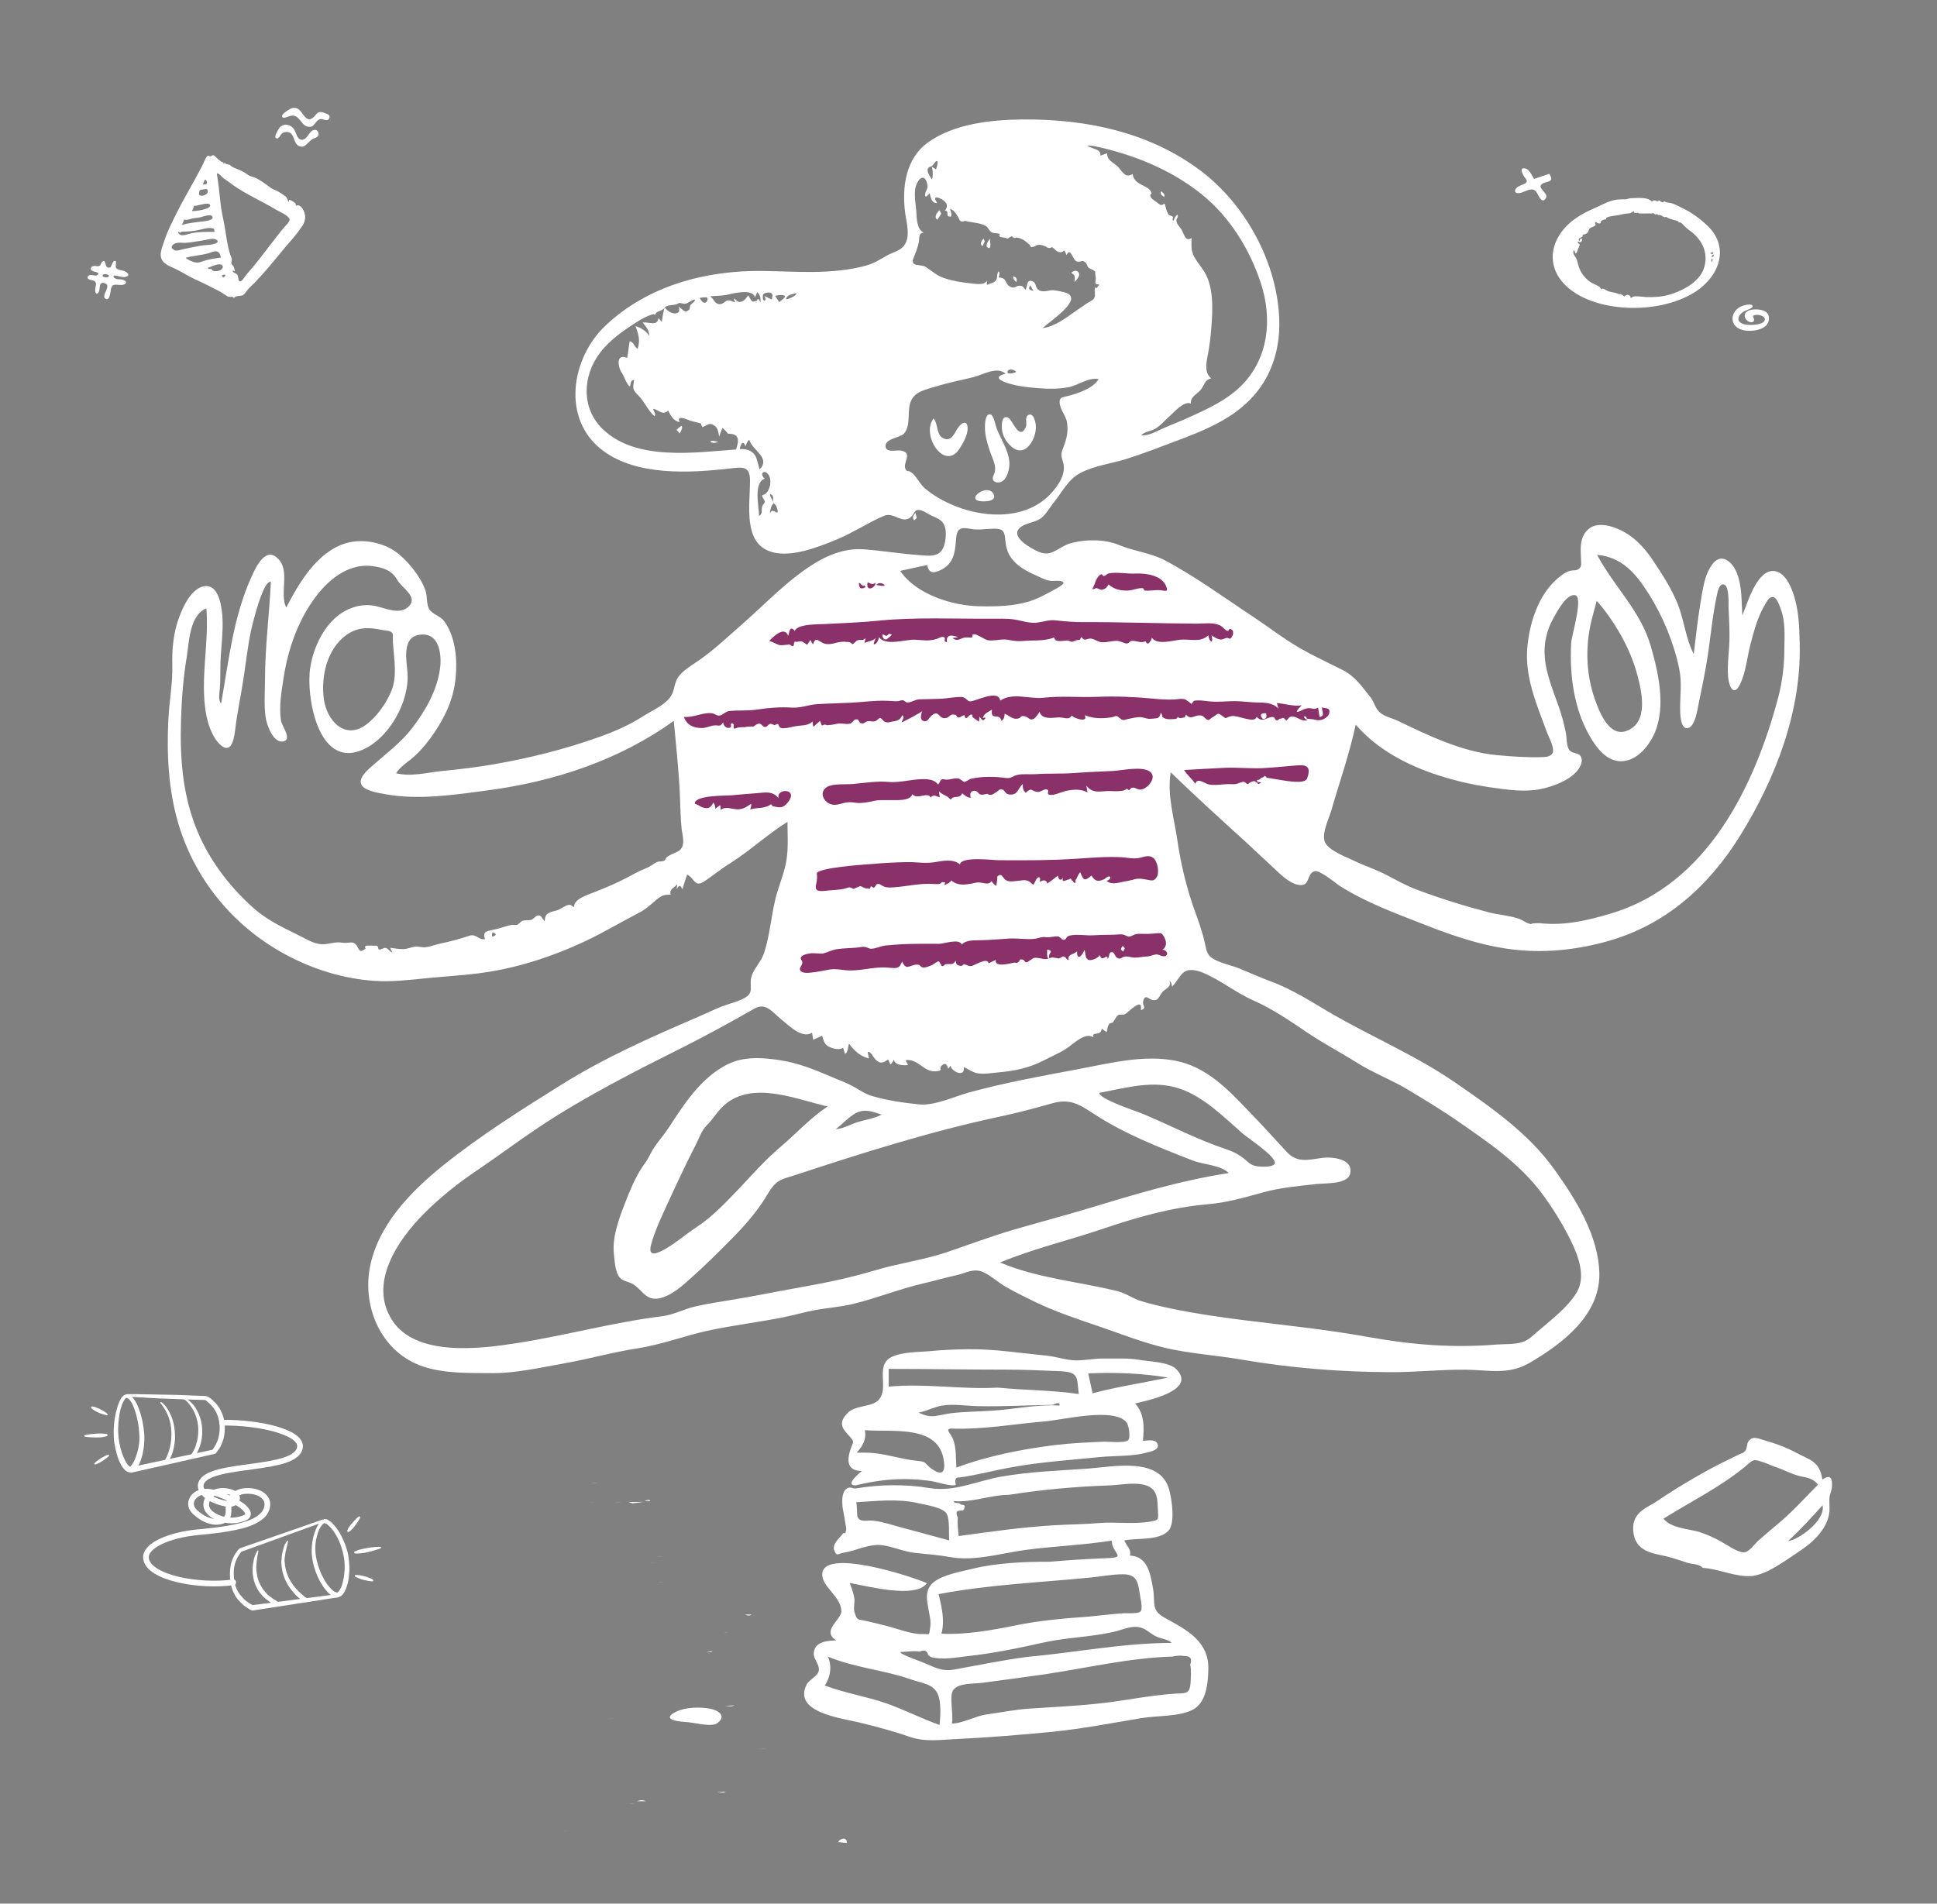 <?xml version="1.0" encoding="utf-8"?>
<!-- Generator: Adobe Illustrator 24.1.3, SVG Export Plug-In . SVG Version: 6.00 Build 0)  -->
<svg version="1.1" id="Layer_1" xmlns="http://www.w3.org/2000/svg" xmlns:xlink="http://www.w3.org/1999/xlink" x="0px" y="0px"
	 viewBox="0 0 1024 1006.6" style="enable-background:new 0 0 1024 1006.6;" xml:space="preserve">
<rect x="0" y="0" width="1024" height="1006.6" fill="#808080" stroke="none"/>
<style type="text/css">
	.st0{fill-rule:evenodd;clip-rule:evenodd;fill:#893168;}
	.st1{fill-rule:evenodd;clip-rule:evenodd;fill:#FFFFFF;}
	.st2{fill:#FFFFFF;}
	.st3{fill:none;stroke:#FFFFFF;stroke-width:3;stroke-linecap:round;stroke-linejoin:round;stroke-miterlimit:10;}
</style>
<desc>Created with Sketch.</desc>
<g>
	<path id="Accent" class="st0" d="M357.6,364.3c3.1,31.7,6.3,63.4,9.4,95.1c17.1-9.8,34.2-19.5,51.3-29.3v72.2v19c0,1.7-1,7.4,0,8.9
		c0.8,1.2,7.1,1.3,8.6,1.5c9.7,1.4,19.4,2.6,29.1,3.6c25.6,2.8,52.9,6.9,78.6,3.6c22.3-2.8,43.9-10.8,64.3-20
		c7.2-3.2,14.2-6.7,21.1-10.4c1.5-0.8,6.8-2.6,7.6-4.2c0.7-1.3-0.9-5.9-1.1-7.3c-0.9-5.8-1.7-11.6-2.6-17.4l-12-80.9l22.7,22.7
		c1.8,1.8,5.2,6.8,7.6,7.6c1.8,0.6,6.3-1.2,8.1-1.6c12.9-2.5,25.7-5,38.6-7.4c3-0.6,9.8-0.6,12.3-2.4c1.4-1,1.4-3,1.9-4.8
		c3.1-12.3,6.3-24.6,9.4-36.9c0.6-2.2,3.7-9.2,2.9-11.4c-0.3-0.8-1.7-1.3-2.5-1.9c-19.4-11.9-38.8-23.7-58.3-35.6
		c-10.6-6.5-21.3-13-31.9-19.5c-4.5-2.7-9.9-7.6-15-9.2c-3.1-0.9-7.7-0.2-10.9-0.3c-6.6-0.2-13.2-0.4-19.8-0.6c-1,0-4.6-0.8-5.5-0.2
		c-0.7,0.5-0.4,1.2-0.7,2.4c-0.6,2.9-0.6,6.1-0.9,9.1c-0.2,2.4,0.2,6.8-0.9,9c-0.7,1.4,0.2,0.8-0.7,1.5c-1.1,0.8-4.7,0.5-6,0.7
		c-6.5,0.8-12.9,1.5-19.4,2.3c-7.7,0.9-15.4,2.6-23.2,1.8c-11.7-1.2-24.3-1.1-35.8-3.6c-3-0.6-4.1-2.3-6.4-4.6
		c-4.5-4.5-8.9-9-13.5-13.5c-2.2-2.2-1.3-1.8-3.6-1c-2.9,1-5.8,3.5-8.4,5.1c-10,6.1-20,12.2-29.9,18.2L361.4,362
		C360.1,362.7,358.8,363.5,357.6,364.3"/>
	<g id="Ink" transform="translate(81, 52.973)">
		<path id="ink-shape" class="st1" d="M859.2,315.3c-12.6,47.7-37.8,99.7-88.7,114.8c-12.4,3.7-24.4,6.5-37.3,5.1
			c-1.2-0.1-2.2,0-3.4,0.1c-2.1,0-0.3,0.8-2.6,0.1c-1.8-0.6-3.5-2-5.4-2.6c-5-1.7-10.4-2-15.6-3.3c-12.6-3.3-25.6-7.3-37.8-11.9
			c-5.8-2.1-11-5.1-16.4-7.9c-5.5-2.9-11.3-4.7-16.9-7.4c-4.4-2.1-11.9-4.8-15-8.8c-3.3-4.2,1.3-13.2,2.6-17.6
			c4.4-15.2,9.7-30.2,13-45.7c11.5,13.3,27.5,21.6,44,26.9c9,2.9,18.2,5,27.5,6.3c8.5,1.2,17.6,2.6,26.1,0.9
			c6.4-1.3,14.4-4.2,19-9.1c1.6-1.7,3.6-4.9,2.7-7.5c-1.2-3.2-4.5-1.7-6.4-4.1c-1.6-2.1-1.3-7-1.9-9.5c-0.9-4.5-2.1-8.9-3.6-13.2
			c-2.9-8.4-6.6-16.9-7.4-25.8c-0.8-7.8,1-15.1,4.9-21.9c1.8-3.2,6.4-11.9,10.9-11.5c4.9,0.4-1.7,21.2-1.9,25.4
			c-0.9,16.8,1.4,34.8,10,49.5c3.3,5.6,8.1,12.2,15.1,12.9c7.5,0.7,13.5-5.1,17.1-11.1c8.7-14.5,4.3-34.4-0.1-49.7
			c-5.4-18.7-19.5-31.5-28.4-48.3c13.3,1.3,20.4,9.8,27.2,20.5c7.5,11.8,13.4,26,16.2,39.7c1.5,6.9,0.5,13.9,0.5,20.9
			c0,2.3,0,10.9,3.8,10.6c4.1-0.4,5.4-10,6-13c1.4-6.8,2.8-13.5,4-20.4c2.1-12,3-24.4,5.5-36.3c0.4-2,1.3-7.6,4.3-6.1
			c2.3,1.2,2,9.8,2,11.9c0.2,5,0.5,9.9,0.5,14.9c0.1,7.4-1.4,15-0.7,22.3c0.5,4.8,3,10.1,6.2,3.6c3.2-6.4,3.8-14.4,5.6-21.3
			c1.9-7.2,3.8-14.6,7.7-21c1.1-1.8,2.3-4.6,4.7-3.8c1.8,0.6,3.1,4.8,3.6,6.2c2.5,6.6,2,14,1.9,21
			C862.3,298.6,861.3,307,859.2,315.3L859.2,315.3z M614.3,327.6c-0.7-0.2-3.5-0.5-4.2-0.5c-0.8-0.1,0.1-1.6-1.9-1.2
			c0.4,1,1.1,1.6,2.1,1.9c-3,1-5.2-1.5-7.3-1.8c-2-0.3-2.1,0-4,2.1c-2.1-2.6-1.7-1-3.4-1c-0.6,0-0.7,1-1.7,0.8
			c-0.9-0.1-1-1.5-1.5-1.6c-2.9-0.9-5.8,3.5-9.1-0.3c-0.8,4-9.9-1-13.3-0.3c-3.7,0.7-2.1,2-5-0.2c-2.8-2.1-2-0.7-5.3,1
			c0.1,0-1.8,1.3-1.7,1.3c-2.3-0.3-2.1-2.6-5-2.5c-3,0.1-4.3,2.5-7.1-0.4c-0.6,2.2-0.7,1.2-2.2,1.8c-0.8,0.2-1.5,0-2.1-0.6
			c-0.2,0.6-0.6,1-1.2,1.1c-1.6,0.1-4.5,0.4-5.9-0.4c-2.1-1.1-0.4-1.6-1.9-2.8c-0.7,3.5-2.1,2.7-5.1,3.1c-2.3,0.2-2.8-0.5-5-0.8
			s-5,0.5-7.1,0.9c-0.9,0.1-2.1,0.8-2.9,0.5c-0.8-0.2-1.2-0.8-1.6-1c-0.6-0.2-0.5-0.7-1.5-1c-0.7-0.2-1.9,0.5-2.6,0.6
			c-5,0.8-9.7,0.8-14.4-1.1c2.3,4.1-5.4,1.9-6.8,0.2c-1.7,2.7-3.8,0.8-7.3,1c-3.4,0.2-8.4,1.2-9.8-3c-0.3,0.9-2.2,3.3-2.9,3.7
			c-2.2,1.1-2.5-0.5-4.5-1.2c-2.8-0.9-2.2,0.8-3.9,1.1c-2.9,0.6-4.5-1.5-7.1-2.6c-0.1,1.7-0.2,2.7-1.6,3.8c-1.3-4.7-5.9,0.4-5.1-5.9
			c-1.8,1.1-4.3,2-4.8,4.4c3-0.8,0.3,1.1,0.2,1.2c-0.4,0.2-1.7-1.6-2-1.9c-0.1,0.9-0.2,1.7-0.2,2.6c-1.2-0.6-2.3-1.6-3.2-2.2
			c-0.9-0.5,0.4-1.5-1.1-1.5c-0.8,0-1.6,1.6-2.4,1.8c-1.2,0.2-0.6-1.5-1.2-1.5c-0.8,0.1-2.1,1.2-2.7,1.2c-1.9-0.1-0.6-1-2.1-1.4
			c-2.7-0.7-2.5,1-4.4,1.6c-4.4,1.4-3.9-5.2-8.4-0.8c-1.1,1.1-1.7,2.7-3.2,2.6c-3-0.2-2-3.8-1.3-5.5c0.6,0.3-11,6.3-10.9,6.1
			c0.1-1.4,1.9-2.5,0.3-3.8c-1.3,2.9-2.7,2.9-5.8,3.5c-1.5,0.3-1.8,0.6-3.4,0c-1-0.4-1.7-2-2.7-2.1c0.1,0-1.7,1.4-2,1.6
			c-1.7,0.8-2.7-0.1-4.4,0.2c-1.4,0.3-1.9,1.5-3.3,1.1c-1.9-0.4-0.8-2.6-3.3-2c-0.9,0.2-1.4,1.9-2.8,2.2c-2.1,0.5-4.8-0.5-7,0.1
			c-1.8,0.4-3.1,0.6-4.7,0.7c-1.3,0.1-0.7-0.9-3.1,0.2l-1-2.5c-1.2,1.1-2.3,2.1-3.5,3.2c-0.2-0.9-0.4-1.9-0.4-2.9
			c-1.7,1.7-3.9,2-6.3,2.2c-2.5,0.2-4.4,0.7-6.9,1.2c-0.8,0.1-2.8,0.4-3.4,0.1c0.1,0-1.2-0.5-0.8-0.4c-0.2-0.3-0.3-0.7-0.5-1
			c-0.2-1-0.9-1-2.1-0.1c-0.6-0.1-1.8-0.9-2.4-0.7c-1.6,0.5-1.4,1.8-3,1.6c-1-0.1-1.6-1.6-2.6-1.7c-1.6-0.2-3.1,1.7-4.5,2.1
			c4.5-1.2-5.8-0.3-2.6-0.2c-2.1-0.1-4.3-0.2-6.2,0.8c-1.1-0.7,0.2-2.2-0.9-2.8c-1-0.6-1.1,0.9-1.2,0.9c0.6-0.2,0.3,1.1-0.3,1.3
			c-1.9,0.7-3.5-1.1-3.6-2.8c-1.6,2.5-2.1,1.5-4.5,1.6c-2.4,0.2-4.4,1.4-6.8,1.4c-4.7,0-7.9-1.7-9.5-5.9c5,0.6,10.1-2.6,15-1.9
			c1.6,0.3,2.6,1.5,4,1.2c1.7-0.3,3-2.2,5.2-2.4c4.9-0.5,9.8,0,14.8-0.8c5.9-0.9,12.1-1.4,18.1-1c4.6,0.3,8.4-1.4,13.1-1.8
			c6.1-0.4,12.2-0.5,18.3-0.8c6.2-0.3,13-1.3,19.2-1c1.9,0.1,3.6,0.3,5.5,0.2c0.8,0,1.6-0.6,2.4-0.5c1.1,0.1,1.6,1.2,2.8,1.2
			c2-0.1,4.1-1.7,6.4-1.7c3.8-0.1,7.7-0.1,11.5-0.3c3.4-0.2,7-1,10.4-0.9c2.4,0,3,2.1,4.4,2.3c2.5,0.4,15.1-6.8,16.2-0.4
			c6.6-4.5,15.4-0.7,22.7-1.5c9.4-1.1,19-0.1,28.4-0.5c9.6-0.4,19.5,0,29.1,0.9c4,0.4,7.8,0.7,11.8,0.5c1.8-0.1,3.8-0.6,5.6-0.1
			c0.4,0.1,3.7,2.4,3.3,2.5c1.8-1.6,0.6-1.9,3.7-1.9c2.4-0.1,4.7,0.5,7.2,0.6c4.4,0.3,8.7-0.3,13.1-0.2c3.6,0.1,7.2,0.6,10.8,0.7
			c3.9,0,8.6,0.1,11.4,3.3c-0.3-1-0.6-2-0.9-3c4.4,0.3,8.7,1.9,13.2,1.2c-1.1,1.1-2.3,2-2.7,3.5c2.4-0.3,4-2,6.5-2
			c2.1,0,2.6,1,4.8-0.3c0.3,1.7,0.5,3.4,0.8,5c3.1-0.7,1.1-3,1.3-5.1c2.5,0.8,4.6-0.1,3.7,3.5C620.4,327.1,616.9,328.5,614.3,327.6
			L614.3,327.6z M610,358.7c-1.1,3-10.4,1.3-12.6,1c-2.9-0.4-6.1-1.1-8.7-1.4c-0.3-0.4-0.7-0.8-1.1-1.1c-0.3,0.5-0.7,0.8-1.3,1
			c-1.2,0.3-1.2,1.5-2.8,1.2c-0.1,1.8,1.2,0.8,2.2,1.5c-2.5,1.7-1.3-0.3-2.7-0.2c-0.3-0.5-0.8-0.7-1.4-0.6c-0.8,0.2-1.5,0.5-2.2,1
			c-0.6,0.7-1.1,0.7-1.6,0.1c-0.4-0.4-0.9-0.7-1.5-0.8c-2.4,0.4-3.1,1.5-5.9,1.3c-3.9-0.3-8.1,0.8-12,0.2c-2.4-0.3-6.4-4.1-7.5-0.4
			c-1.7-2.7-4.3-4.6-5.9-7.3c7.4-0.4,14.7-0.9,22.1-1.2c6.5-0.2,13.5,0.5,19.5,0.2c5.6-0.3,11.6-0.9,17.4-1.4
			C610.1,351.2,612.2,352.5,610,358.7L610,358.7z M417.9,359.1c2.7,0.7,5.2-0.9,7.8-0.4c0.9,0.2,2.6,1.7,3,1.8
			c0.7,0.1,2.8-1.5,3.7-1.7c5.7-1.3,12.6-1.2,18.3-0.4c3,0.4,3.5-1,6.1-1.6c2.7-0.7,6.6-0.2,9.5-0.4c6.8-0.5,13.6-0.1,20.3-0.6
			c6.9-0.5,13.8-0.8,20.7-1.1c4.7-0.2,16-2.9,19.9,0.6c3.2,2.9-0.9,7.9-4.1,9c-2.4,0.9-3.6-0.9-5.3-0.8c-2,0.2-1.3,2.6-3.1,0.4
			c-1.1,2.2-8.2,1.3-10.2,1.4c-4.4,0.3-8.2,1.2-11.2-2.9c0.2,1.2,0.4,2.4,0.6,3.6c-4-2.1-8.3-1.4-11.7-0.7c-1.7,0.4-7,2.9-8.8,1.8
			c-1.3-0.8,1-2-1.2-2.7c-1.1-0.3-3.1,1.5-4.5,1.4c-3.8-0.3-2.7-2.8-6.5,0.4c-1.3-1.1-1.7-3-1.5-4.6c-2.7,2.3-2.5,6.2-7.4,5.5
			c-1.8-0.3-2.2-2.1-3.1-2.5c-2-0.7-2.2,0.6-4,1.6c-0.7,0.4-1.5,1-2.2,1.1c-1.6,0.2-1.8-0.6-2.1-0.5c-1.1,0.1-2.4,0.7-3.7,0.3
			c-1.1-0.3-1.5-2.3-3.5-1.9c-1.9,0.4-1.9,1.7-1.6,3.7c-1.9-0.2-3-1.2-4.4-2.4c-1.4,3.3-4.4,0.6-6.1,3.4c-2.2-2.6-3.5-1.9-6.2-4.4
			c0.1,1,0.3,2.1,0.4,3.1c-2.1-0.4-3-1.9-4.8,0.1c-1.7-3.2-7,1.4-9.7-1.7c-1.2,3.9-9.1,3-12.5,3.1c-3,0.1-5.2-0.2-8.1,0.5
			c-2.6,0.6-6.1,1.2-8.5,1c-1.6-0.2-3.3-0.5-5.3-0.3c-2.8,0.3-5.3,1.8-8.2,1.1c-4.4-1-7.1-6.8-2.2-9.4c3.4-1.7,9.4-1.1,13.1-1.4
			c6.1-0.5,13-1.7,19.2-1.1c4.8,0.4,9.2-0.7,14-1.2c3.7-0.4,9.7-1,12.1,2.6C416.1,360.8,416,358.6,417.9,359.1L417.9,359.1z
			 M350.8,409.1c-0.7-3.3,27.4-5.1,30.2-5.3c5.8-0.5,11.7-0.8,17.6-0.9c4.8-0.1,9.3,0.8,14.1,0.1c4.5-0.7,9.9-2.1,13.8,1.1
			c0.6-4.4,17.5-2.2,20.7-2.2c14,0.1,27.4,0.1,40.9-0.8c7.7-0.5,15.9-1.2,23.7-0.8c3.5,0.2,6.3,1.1,9.8,0.3c2.3-0.5,4.7-1.6,6.9-0.1
			c2.5,1.8,3.6,8,1.9,10.5c-1.3,1.9-2.4,1.7-4.4,1.3c-3.1-0.5-5.4-1.2-8.6,0.1c0.5-0.2-2.1,0.4-1.9,0.4c-3.6,0.3-8.5,2.8-11.6-0.1
			c1.2,0.2,3.1-2,1.5-2.2c-1.2-0.1-1.9,1.1-2.8,1.5c-3.1,1.4-4.8,1-6.6-2c-3.8,3.3-4.2,2.4-5.9-1.7c-1.3,1-1.6,3.3-2.6,4.1
			c-0.1,0.1,0.5,1.5-0.3,1.5c-0.7-0.1-0.9-1.2-1.4-1.2c-0.3-0.1-0.5-1-0.8-1.1s-0.7,0.6-1.1,0.5c-1,0-4,2.2-2.9-0.9
			c-1.6,2-2.3,0.7-2.8-1.1c-1.8,1.4-3.6,2.8-5.5,4.1c-0.8-2.4-2.3-1.7-4.1-0.9c0.6-1.6,0.2-3.2-1.2-2c-0.8,0.7-1.3,2.7-2.2,3.6
			c-3.3-3.4-4.5-2.4-9.1-2c-1.8,0.2-3.9,0.5-5.5-0.6c-1.4-0.9-2.2-4.3-4.5-1.6c0.5-0.6-0.3,4.1-0.4,4.8c-1-0.7-1.9-1.6-2.6-2.6
			c-1.4,2.7-4.9,0.3-7.8,0.8c-4.6,0.9-9.3,2.3-13.4-1.1c-0.3,1.1-3.6,2.5-3.6,2.5c0.2-2,1.4-1.3-1.1-1.6c-0.5-0.1-1,0.8-1.4,0.9
			c-1.5,0.3-3.3,0-4.8,0c-6.3-0.2-12,1.2-18.2,1.7c-2.1,0.2-4.6,0.5-6.5-0.3c-2-0.8-2-1.7-4-1.2c0.6-0.2-1.3,1.9-1.2,1.8
			c-0.3,0.2-1.4-0.8-1.8-0.7c-0.1,0.4-0.2,0.9-0.4,1.3c-0.5-0.1-1-0.1-1.5-0.2c-1.3,0.2-2.6-1.2-3.8-1.2c0.2,0-3.4,1.4-3.3,1.5
			c-2.6-1.3-1.8-0.9-5.1-0.1c-3.1,0.7-6.1,0.6-9.2,1C346.5,419.2,351.9,414.7,350.8,409.1L350.8,409.1z M342.7,454.7
			c-1.7-2.4,2.9-3.3,4.3-3.5c2.4-0.4,5.6,0.3,7.2,0c2.4-0.6,4.8-2,7.5-2.3c3.5-0.5,6.9-0.5,10.4-0.8c1.2-0.1,2.6-0.5,3.7-0.4
			c1.7,0.1,2.4,1,3.7,1c2.3,0,5.2-1.4,7.5-1.7c3-0.3,6.1-0.5,9.1-0.7c6.4-0.3,12.7-0.2,19.2-0.2c2.9,0,10.7-3,12.2,0.4
			c2-2.6,7.2-2.2,10.1-2.3c5.1-0.1,10.1-0.6,15.2-0.9c4.4-0.2,9.2,0.7,13.5,0.1c2.4-0.4,3.1-1.1,5.8-0.8c2,0.3,5-0.8,6.7-0.3
			c-0.1,0,2.1,1.4,1.4,1.4c0.8,0,0.7,0.5,1.6,0.2c1.1-0.3,0.6-1.7,2.9-2.2c3.6-0.8,8.3,0.1,12-0.1c3.6-0.2,7.2-0.3,10.8-0.3
			c1.7,0,3.7-0.4,5.3-0.1c0.8,0.2,2.5,1.2,3.1,1.1c1.9-0.3,2.9-1.6,5.4-1.5c2.9,0.1,5.5,0.1,8.4-0.2c2.8-0.2,3.3-0.6,4.6,1.7
			c1.4,2.3,1.8,5.3-0.8,6.9c1.6-0.1,3.7,2.1,1.7,3.3c-1.2,0.8-3.6-0.9-5-0.8c-1.8,0.2-3.2,1.1-5.1,1.1c-2,0.1-4.1,0.6-6.1,0.6
			c-2.1,0-3.6-0.9-5.6-0.5c-1.7,0.3-1.9,1.8-4,0.5c-1-0.6-1.2-2.9-2.6-2.9c-1.9,0-1.1,2.4-2.2,3.6c-0.3-3.5-3,2.3-4.1-2
			c-1,1.4-4.7,3.4-6.4,2.3c-1.6-1-1.1-3.4-1.8-5.1c-1.1,3-4.1,6.2-3.9,0.7c-1.5,1.8-5.4,1.5-4.4,4.7c-1.2,0-1.5-1.7-2.5-1.9
			c-0.9-0.1-1.6,0.6-1.7,0.5c0.5,0-1.4,0.7-1.4,0.7c1.3-0.3-3.7-0.7-2.9-0.7c-1.2,0-2.6,0.9-3.9,0.9c-1.2,0-2.5-0.5-3.7-0.6
			c-3.2-0.4-2.5,0.3-4.5,1.3c-0.7,0.4-0.9,1-2,0.9c-0.8-0.1-1.1-1.1-1.1-1.1c-1.1-0.1-0.3-0.5-2-0.3c-0.2,0.3-0.4,0.7-0.6,1
			c-0.6,0.8-1.4,1-2.4,0.6c-2.5,0.5-10.7,2.8-9.9-1.4c-1.3,0.6-2.5,1.2-3.8,1.8c-0.5-3.4-7.4,1.1-8.9,1.4c-2,0.3-2.1-0.5-4-0.9
			c-0.3-0.1-1,1-1.8,0.9c-2-0.4-2.4-0.6-2.7-2.8c-1.5,2.7-2.7,1.5-5.3,1.9c-0.6,0.1-1,1.2-1.8,1c-0.6-0.1-0.6-1.2-1-1.4
			c-0.4-0.1-0.3-1-0.9-1.1s-2.8,1.6-3.4,1.9c-1.4,0.6-3.7,1.6-5,1.3c-1.7-0.4-0.9-1.6-3.3-1.5c-3.8,0.2-5.3,3.4-7.6-1.6
			c-1.1,2-0.9,2.6-2.6,3.2c-1.3,0.5-4.4,0-6.1-0.1c-7-0.3-13.9,2.1-20.9,1.5c-3.1-0.3-5.6-0.9-8.7-0.4c-3.2,0.5-6.4,1.3-9.7,1.6
			c-1.7,0.2-5.2,0.6-6-1.5C341.5,458.1,344.2,456.9,342.7,454.7L342.7,454.7z M356.5,532.1c-9.1,6.1-16.7,14.4-25,21.5
			c-8.4,7.1-15.1,14.9-22.6,22.8c-7,7.2-13.4,14.1-21.8,19.6c-5.3,3.5-10.1,7.7-15.6,11c-4.1,2.4-10.3,5.7-8.3-1.8
			c2.1-7.7,5.8-15.4,9.1-22.6c4.7-10.2,9.4-20.3,14.5-30.2c1.9-3.7,3-7.5,6-10.5c3.3-3.3,5.6-7.5,9.2-10.6
			C317,518.3,339.8,528.3,356.5,532.1L356.5,532.1z M385.1,536.4c-4.1,2.2-8.8,2.7-13.1,4.1c-3.7,1.2-7.2,3.4-11.2,3.6
			c3.7-2.7,6.8-6.5,10.9-8.6C376.3,533.2,380.5,534.9,385.1,536.4L385.1,536.4z M566.6,554.5c-15.2-5.1-29.4-12.7-44.2-18.8
			c-2.6-1.1-22.6-7.6-22.2-10.8c14-2.6,28.5-7,42.5-2.2c12.8,4.4,23.2,14.9,33.1,23.6c2.6,2.3,18.5,12.7,17.1,16
			c-1,2.3-8.7,1.7-10.5,1.2c-2.3-0.6-3.7-2-5.5-3.6C573.9,557.4,570.5,555.8,566.6,554.5L566.6,554.5z M538.6,468.7
			c2.3-2.1,3.7-5.4,5.9-7.3c2.8-2.5,7.4-1.3,10.5,0c9.3,3.9,17.3,10.5,26.5,14.6c10.2,4.5,19.1,10.6,28.4,16.9
			c8.4,5.7,17.6,10.5,26.2,15.9c8.8,5.6,18.6,9.2,27.5,14.6c9.1,5.5,18.1,10.9,26.8,17c15.5,10.7,31.7,21.8,43.2,37
			c5.9,7.8,11.4,16.7,15.8,25.6c3.9,8,8.2,19.1,3.1,27.5c-4.9,8-13.3,14.3-20.3,20.3c-2.7,2.3-5.2,5-8.7,6
			c-4.2,1.2-9.2,0.9-13.5,1.2c-23.2,1.9-44.9,0.1-67.7-4c-22.1-4-44.2-6.2-66.5-9c-12.5-1.6-25.1-3.4-37.5-6
			c-5.3-1.1-10.7-2.4-15.8-3.9c-4.5-1.3-8.3-4.3-13-5.4c-19.7-4.9-42.3-6.8-61.8-15.1c17.3-7.2,35.6-11.5,53.4-17.5
			c18.6-6.3,36.8-11.6,56.5-13.3c10.1-0.9,19.2-3.5,28.9-6.2c9.3-2.6,18.9-3.4,28.5-4.5c4.2-0.5,16.3,0.3,17.7-5.3
			c2.1-8.2-9.8-9.2-14.8-8.5c-7.2,1-13.1,2.8-18.6-3.1c-5.6-6-11.1-12.2-16.8-18.1c-10.6-11-21.5-23.7-36.5-28.7
			c-18.3-6-39.4-0.3-57.7,3.1c-19.2,3.6-38.5,7.1-57.4,12.3c-7.8,2.2-17.9,7-26,6.2c-8-0.8-17.1-2.1-24.8-4.4c-3.5-1-6.4-3-9.5-4.8
			c-4.1-2.3-8.5-3.8-12.8-5.7c-8.7-3.7-17.2-7.1-26.7-8.5c-7.9-1.2-16.4-1.9-24.1,0.8c-7.5,2.7-14.2,8.3-19.5,14.2
			c-5.7,6.4-10.4,13.7-15.1,20.9c-2.3,3.5-5,6.5-7.3,9.9c-2,2.8-3.1,6-5.2,8.8c-4.6,6.2-7.8,14.1-10.6,21.3
			c-3.1,8-6.6,17.5-5.8,26.1c0.3,3.3,0.6,7.6,1.8,10.7c1.6,3.9,3.9,3.8,7.2,5.2c5.7,2.5,7.3,9.4,14.7,8.1c6.9-1.3,12.9-7,17.9-11.5
			c6.6-5.9,12.9-12.1,19.1-18.4c6.5-6.4,12.8-13.4,17.9-20.9c2-3,3.6-6.3,6-9c3-3.4,6.5-3.8,10.6-5.2
			c36.1-11.9,72.4-23.4,109.6-31.3c8.9-1.9,17.9-4.3,26.7-6.8c9.3-2.7,14.1,0.2,21.8,5.2c16,10.6,35,18.1,52.8,25
			c5.6,2.2,14.6,2.3,19,6.6c-26,4-50.8,11.6-75.9,19.2c-12.4,3.7-24.9,7-37.3,10.6s-24.4,8.2-36.6,12.3c-12.2,4-25.1,5.7-37.4,9.4
			c-12.6,3.8-25.1,6.4-38,8.7c-13,2.3-26,5-39.1,7.1c-6,1-12,1.9-17.9,3.3c-5.8,1.3-11.4,4.4-17.2,5.1c-26,3.2-51.5,10.3-77.4,14.3
			c-19.3,3-53,7.2-65.5-12.2c-12.6-19.5,2.9-42.3,16.7-56.2c8.6-8.7,18.2-16.3,28.3-23.1c10.8-7.3,21.2-15.1,32.1-22.4
			c24.5-16.4,51.1-29.8,77.4-43c12.6-6.3,24.8-13.1,37.1-20.1c6.1-3.4,9.5,2.1,14.3,5.9c3.8,3,10.8,10.3,16.1,6.9
			c0.2,1.2,0.4,2.4,0.6,3.7c1.6-0.7,3.1-1.4,4.7-2.1c1,2.7,0.9,4.4,3.8,5.9c1.8,0.9,5.6,1.9,7.3,0.4c0.3,1.1,0.7,2.2,1,3.2
			c1.5-0.1,1.8-4.4,2.1-5.4c2.6,3.7,6.1,6.9,10.6,7.9c0-0.2-0.7-3.3-0.7-3.3c1.4-0.9,3.2,2.9,4,3.7c2.5,2.6,4,2.2,6.8,0.1
			c0.2,0.2,1.1,2.7,1.3,2.6c0.6-0.2,1.7-2.4,1.9-2.5c-0.2,2.8,5.3,3.4,7.3,2.8c-0.4-0.8-0.9-1.7-1.3-2.5c6.8-0.9,9.4,6.3,15.9,5.9
			c4.8-0.3,0.9-1.3,3.7-3.4c2.4-1.8,2.8,2.1,3,2c0.5-0.5,0.8-1,1.1-1.6c0.9,3.4,7.9,6.4,7.1,0.8c2.7,1.1,4.7,2.9,7.7,3.3
			c3.7,0.5,7.6-0.3,11.3-0.6c7.9-0.7,15.4-2.3,22.6-5.9c4.2-2.2,8.8-4.1,12.8-6.7c3.3-2.2,9.7-8.8,14.1-5.9
			c-1.1-3.4,4.2-0.2,4.4-4.6c0.9,0.6,1.7,1.3,2.6,1.9c0.5-1.1,0.4-2.9,1.1-3.9c0.9-1.4,1.4-0.6,2.2-1.3c0.9-0.9,1.7-3.1,2.8-3.8
			c1.1-0.7,2.4,0.1,3.6-0.5c1.8-0.9,9.7-9.6,8.4-2.1c3.4-1.2,0.8-2.2,1.2-4.5c0.9-4.5,2.9-1.3,5-0.9c3.4,0.6,3.3-2.1,5.2-4.2
			c1.7-1.9,5-2.7,3.8-5.9C538.1,466.1,538.4,467.4,538.6,468.7L538.6,468.7z M334.9,372c-2.7,3-4.7,1.7-7.6,1.3
			c-0.3-1.1-0.9-1.2-1.6-0.4c-0.9,0.5-1.8,0.8-2.8,1c-2.4,0.6-4.9,0.3-7.3,1.2c0.1-0.8,0.9-2.2,0.4-3c-2.5,1.7-4,2.8-7.1,2.9
			c-2.5,0-6.8-1.9-8.9,0.4c-0.1-0.9-0.1-1.8-0.2-2.6c-1,0.5-1.9,1.2-2.6,2c-0.1-1.3-0.2-2.3-1.1-3.4c-1.6,3.4-3.4,3.5-6.6,2.2
			c0.4,0.2-3.2-2-3.1-1.4c-1.1-4.8,17-4.4,18.9-4.6c4.8-0.5,9.5-0.8,14.3-1.2c4.5-0.4,7.9-1.1,11,2.7
			C329.1,363.5,342.3,363.8,334.9,372L334.9,372z M126.8,287.5c0.5,8.2,2.3,17-0.9,24.9c-2.6,6.4-7.7,13.6-13.2,17.7
			c-11.3,8.5-20.9-1.9-22.5-13.4c-1.6-11.9,1.6-26.5,11.9-33.9c6.1-4.4,12.1-4.1,19.2-2.6c1.7,0.3,4.4,0.2,5.3,1.9
			C126.8,282.5,126.6,287.5,126.8,287.5L126.8,287.5z M277.3,397.3c-2,1-4,1.6-5.7,2.9c-0.6,0.5-0.8,1.5-1.4,1.9
			c-1.2,0.7-2.8,0.2-4,0.8c-2,1-3.4,2.4-5.8,3.3c-3.5,1.3-6.6,3.2-9.9,4.9c-5.5,2.9-11.5,5.4-17.3,7.7c-2.9,1.2-11,3.5-10.7,7.8
			c-0.7,0.2-1.3-1.3-2.7-1.1c-1.9,0.2-4.4,2.3-6.3,2.9c-3.6,1-6.5,1.1-6.5,5.7c-1.2-0.8-1.5-2.7-3-3c-1.7-0.3-2.5,1.6-3.9,2.2
			c-1.6,0.7-3.7,0-5.3,0.8c-0.7,0.7-1.5,1.4-2.4,2c-0.9,0.1-1.8,0.1-2.6-0.1c-3.4,0.7-6.6,2-10.1,2.7c-3.4,0.7-5.7,0.9-4.3,4.9
			c-3.6,0.7-4.5-3.1-8.5-1.7c-5,1.7-9.6,2.9-14.8,4c-2.6,0.5-5.4,1.7-8.1,2c-1.9,0.2-3.7-0.5-5.6-0.3c-2.3,0.3-4.1,1.3-6.4,1.3
			c-2.2,0-4.5-0.4-6.7-0.7c0.3,0.9,0.7,1.7,1.2,2.5c-1.5-0.3-2.2-2.1-3.5-2.4s-2.5,1.1-3.7,0.8c-0.5-0.1-0.2-1.6-1-1.9
			s-1.1,0-1.9-0.1c-0.3,0-3.5-0.2-4,0.1c-0.9,0.5,0,1.4-0.2,1.5c-3,2.2-3.1,1-4.4-1.3c-2-3.4-4.4-1.3-8-1.9c-4-0.7-7.2,1.1-11.1,0.8
			c-4.3-0.3-9.2-3.5-13-5.3c-8.1-4-16-7.8-22.8-13.9c-13.3-11.9-24.2-26.5-30.6-43.2c-6.9-18-8.2-36.7-7.6-55.8
			c0.3-11.5,1.2-22.9,3.1-34.2c1.2-7.8,1.5-21.6,10.3-25.2c1.5,18.2-3.3,36.8-0.3,55c0.9,5.5,3.1,12.7,7.3,16.8
			c6.2,6,7.6-2.7,8.2-7.4c1-8.9,3-17.7,4.3-26.5c1.4-8.8,2.3-17.8,4.2-26.5c0.7-3.2,6.3-26.5,10.4-25.4c-0.8,17-3,33.7-3.1,50.7
			c0,6.8-0.6,14,0.3,20.8c0.5,3.5,3.7,13.7,9.2,12.9c5.1-0.8-0.5-8-1-10.8c-1.3-7.4,0.3-16.5,1.5-23.9c2.2-13.8,7.1-28,15.2-39.6
			c7.2-10.4,18.3-20.2,31.7-18.4c5.7,0.8,10.2,2.2,13.1,7.4c2.3,4.1,11.1,8.8,6,13.9c-4.7,4.7-12.3,0.9-17.5-0.2
			c-6.4-1.4-13.2,0.3-18.5,4c-9.1,6.4-14.4,17.9-16.1,28.6c-2.3,14.5,3.8,52.4,26.4,43.9c15-5.6,26.3-26,25-41.5
			c-0.5-6.2-2.9-18,5.7-19.7c11-2.2,12.6,10,11.5,17.9c-1.6,11.5-7.7,22.2-14.7,31.3c-6.1,7.9-13.1,12.9-20.4,19.4
			c-2.2,1.9-7.7,6.3-6.7,9.9c1,3.9,9.7,5.1,13.1,5.7c17.1,3.2,36.5,0.3,53.6-2c35.2-4.6,69.9-16,98.7-36.8
			c1.2,12.9,2.6,25.8,3.2,38.7c0.3,6.3,0.3,12.7,1,18.9C280,389.7,281.6,395,277.3,397.3L277.3,397.3z M179.7,442.2
			c-1.4,0.7,0.1-3.6-0.3-2.2C181.5,440.8,181.6,441.5,179.7,442.2L179.7,442.2z M325.6,286c2.2-2.4,8.2-8.2,10.1-2.7
			c0.7-2.3,0.8-5.8,3.5-2.6c1.1-3.9,13.1-3.5,16-3.7c9.5-0.5,19.1-0.8,28.5-1.8c19.5-1.9,39.3-0.9,58.8-1c4.2,0,8.5-0.2,12.7,0.4
			c4.1,0.6,8.3,2.3,12.4,1.6c3.7-0.5,6.1-1.6,9.9-1.1c4.5,0.5,8.9,0.9,13.5,0.9c20.2-0.1,40.4,0.7,60.6,0.8c3.9,0,8.7-0.8,12.3,0.9
			c1.4,0.6,2.9,2.7,3.9,2.9c1.2,0.3,0.5-1.6,2.1-0.8c2.1,1.1,0.5,4.6-0.9,5.2c0.8-0.3-1.5-0.7-1.3-0.7c-1.1,0.1-2.1,0.9-3.3,0.9
			c-1.8-0.1-3.4-1.2-4.9-2.2c0,0.4,0.8,3.1-0.1,3.2c-0.8,0.1-1.6-2.5-1.6-3.2c-4.5,4-9.3,1.8-14.9,2.3c-4,0.4-12.3,3-15-1.1
			c-0.1,0.9-0.5,1.7-1.1,2.3c-0.8,1.2-1.5,1.1-2.1-0.3c-0.2,0-2.1,0.4-2.2,0.4c-1.4-0.1-3.1-0.6-4.5-0.7c-2.1-0.2-1.7,1.4-3.5,1.4
			c-0.9,0-3.3-1.3-4.9-1.4c-2.8-0.1-5.7,1-8.5,0.7c-1.9-0.2-3.6-1.8-5.5-1.9c-2.3-0.1-3.1,1.7-4.9-0.8c-0.4-0.1-0.6,1.4-0.8,1.4
			c0,0-1.8,0.3-2,0.3c-0.4,0.1-1.8,0.8-2.2,0.8c-0.9,0-1.5-0.7-2.5-0.7c-1.7,0-6.9,1.4-6.8-1.6c-5.9,2.2-11,1.3-17,1.9
			c-2.8,0.2-4.5-0.1-7.2-0.6c-3.3-0.6-5.5,0.2-8.8,0.3c-3.2,0.2-4.2-1.2-6.9-2.4c-1.1-0.5-1.8-1.1-3.1-0.8c-0.7,0.2-0.2,1.4-0.4,1.5
			c-1.1,0.4-1.9,0-3.5,0.1c-2.9,0.2-4,2.6-7,0.3c1-0.1,2-0.2,3-0.4c-2.8-1.2-6.6-1.8-5.9,2.6c-2.4-0.3-0.3-2-1.5-2.6s-2.5,0.4-4,0.9
			c-4,1.3-7.3,0.6-11.4,0.4c-4.7-0.3-15.7,3.6-19-1.4c-0.1,1-1.2,4-2.7,3.8c-0.5,0,0.9-3.1,1-3.5c-0.8,1.6-4.3,2-6,2.8
			c0.2-0.9,0.4-1.8,0.6-2.6c-1.6,1.7-2.4,0.7-4.3,1.2c-0.8,0.3-2,2-2.7,2.1c-0.8-1-1.9-1.4-3.1-1.2c-0.8-0.2-1.7-0.2-2.5-0.1
			c-3.3,0.2-6.3,2.1-9.6,0.8c-2.9-1.1-4-3.9-5.7,0.6c-0.4-0.8-0.9-1.6-1.3-2.4c-0.6,0.9-1.1,1.7-1.7,2.6c-2.2-1.4-2.3-2.2-4.8-1.7
			c-0.6,0.2-1.2,0.2-1.8-0.1c-0.1,0.4-0.3,0.9-0.4,1.3c-0.1,1.1-0.4,1.5-1,1.1c-0.5-0.2-0.9-0.5-1.3-0.8c-1.6,0.1-3.7,0.6-5.5,0.3
			C330.2,288,326,285.7,325.6,286L325.6,286z M376,256.6c0.2,0.3,0.4,0.6,0.6,0.9c-2.7,1.4-3.3,0.6-3.6-2.2
			C374.3,255.2,374.6,257.5,376,256.6L376,256.6z M377.7,254.9c1.3,0.6,2.8,1.7,4,0.2C382.5,257.5,376.4,260.7,377.7,254.9
			L377.7,254.9z M386,255.9c2.7,1.8-3.8,0.4-3.8,0.4C383.4,255.2,384.6,255.1,386,255.9L386,255.9z M409.2,245.8
			c0.9,4.7,3.5,4.5,7.6,2.4c6-3.2,7-8.4,7.5-14.6c0.4-5.9,1.1-8.2,7.3-7c4.3,0.9,7.9,0.1,12.2,0c4.6-0.1,6.2,0.6,6.6,5.3
			s1.2,8.3,4.7,12s8.2,5.9,12.7,7.9c2.3,1.1,4.5,2.2,7.1,2.4c1,0.1,6.2-0.6,6.3,1.1c0.1,1.2-7.1,4.7-7.9,5.2
			c-3.4,1.8-6.7,3.5-10.4,4.6c-8.4,2.5-17.3,2.7-26.1,2.5c-14.1-0.2-33.5-6.2-41.9-18.7C399.7,247.8,404.5,246.8,409.2,245.8
			L409.2,245.8z M408,205.3c-2.2-1.9-3.7-4.7-5.5-6.9c-0.9-1.1-1.6-1.5-2.5-2c-0.9-0.6-1.5,0.2-2.2-1.1c-2-3.6,4.2-8.6-2.4-10
			c-2.2-0.5-7.6,1.3-8.2-1.9c-0.9-4.5,7.7-4.8,9.7-7.1c4-4.6,1.3-12.3,3.8-17.5c2.3-5,8.3-5.9,13.1-7.4c6.6-2.1,13.3-3.3,20-5
			c4.7-1.2,12.5-5.9,16.8-1.7c-6.7,1.5-2.8,3.8,1.7,5.1c5.1,1.5,10.4,2.1,15.7,2.5c5.4,0.4,10.9,0.5,16.2-0.6
			c4.9-1,10.4-5.3,15.6-4.2c-2.9,5-11.4,7.7-16.6,9c-2.6,0.7-4.3,0.5-4,3.8c0.3,3.2,3.1,6.4,3.8,9.7c0.8,4.4,0.1,8.5-1.5,12.6
			c-1.5,4.1-1.9,4.6-0.6,8.5c2.1,6.1-2.4,12.8-6.6,17.2C457.3,226.2,424.9,219.5,408,205.3L408,205.3z M450.9,98.7
			C451,98.9,450.9,98.8,450.9,98.7L450.9,98.7z M456.2,143.7c-0.7,0.5-4.7,1.6-4.6,0C451.8,141.6,455.5,142.4,456.2,143.7
			L456.2,143.7z M465.4,101c-0.9-0.7-3.6-0.4-1.7-3.1C464.3,99.1,464.9,100,465.4,101L465.4,101z M401.7,84.1
			c1.2-3.1,2.5-6.1,3.1-9.4c0.3-2.1-0.3-4.4,2.5-4.7c-3.7-1.6-3.7-7.9-3.9-11.2c-0.3-4.5-1.7-10.5,0.3-14.7c2-4.3,4.8-4.2,5.6,0.9
			c0.3,2-0.9,2.7-1.1,4.1c-0.5,2.8,0.5,2.2,2.2,0.1c0.7,2.1,1,5.4,4,5.2c-0.2-0.6-1.3-1.9-1-2.6c0.6-1.1,3.5,0.6,3.8,0.8
			c2.6,1.8,3.2,3.5,1.3,5.8c2.6,0.3,0.4,2.6,2.1,3.1c2.6,0.9,0.8-3.4,0.6-4.1c1.6,0.6,2.1,1.3,3.1,2.5c0.6,0.8,1.1,1.7,1.6,2.6
			c0.5,1.7,1.6,2.1,3.3,1.3c3.3,1,7.9,0.9,10.9,2.7c1.4,0.8,1.8,2.6,3,3.3c1.3,0.8,3,0.4,4.4,0.9c-0.5,1.1-0.1,1.8,1.2,1.8
			c1,0.1,2,0.3,3,0.7c0.7-0.5,1.5-1,2.3-1.3c0.6,1,1.4,1.2,2.4,0.7c3.1,0.6,4.5,1.7,6.5,3.5c1.7,1.6,0.3,1.7,2.2,1.5
			c0.8-0.1,2.1-1.4,3.9-1.1c1,0.2,2,0.5,2.9,0.9c1,0.9,2.1,1,3.2,0.3c1.8,0.9,2,2.5,4.3,2.7c2.5,0.2,1.7-2.9,3.4,1.5
			c2.3-4.6,3.2,2.8,5.5,3.4c2.5,0.6,2.7-1.4,4.8,0.8c0.6,0.7,0.6,1.7,1.3,2.4c1.2,1.1,2.7,0.9,3.8,2.5c-0.6-0.9,0.1,3.1,0.1,2.9
			c0.2,1.7-1.4,3.7,1.8,3.5c0,0.2-1.6,2.4-1.8,2.1c-0.1-0.3-0.1-0.5-0.2-0.8c-0.3,0.1-0.5,2.3-0.4,2.6c0.3,0,0.4-0.2,0.3-0.6
			c-0.5,1.6,0.3,2.7-0.7,4.2c-0.6,1-2.4,1.7-3.3,2.3c-2.2,1.5-4.4,2.9-6.6,4.5c-5.1,3.6-10.8,8-17.2,8.8
			c3.2-3.2,21.8-15.1,12.5-18.6c-1.7-0.6-4.9-1.2-6.7-1.4c-2.2-0.2-4.6,1.1-7,0.3c-3-1-1.9-3.8-3.7-4.8c-3.9-2.1-3,2.9-4.2,4.2
			c-1.3-1.3-1-2-3-2.1c-2.1-0.1-2.5,1.8-4.9,0.6c-3.3-1.6-1.6-4.9-6.2-4.9c0.1-0.7,0.8-2.7-0.1-3.3c-1.2,1.6-0.3,3.3-1.4,4.8
			c-0.6,0.8-1.8,1.4-2.7,1.6c-2.1,0.6-2.4,1.7-2-1.5c-1.5,2.8-6.3,1.6-9.1,1.4c-4.6-0.5-9.4-1.3-13.8-2.8c-4-1.4-6.2-3.7-9.5-5.8
			c-1.3-0.8-1.9-0.5-3.7-1C402.6,87.2,400.9,86.3,401.7,84.1L401.7,84.1z M411.3,35c0.7-0.4,1.2,5.8,0.3,6.9
			C410.2,39.5,407.5,36,411.3,35L411.3,35z M413.5,32.6c2.2-2,0.7,3.2,0.3,4c-0.8-0.5-1.6-1.1-2.5-1.6
			C412.4,34.4,412.7,33.4,413.5,32.6L413.5,32.6z M497.1,24.2c20.5,4.3,40.7,12.3,57.1,25.5c14.9,12,25.5,29.1,31.4,47.2
			c6.1,18.8,4.1,39.7-10.5,54.2c-7.7,7.6-17.8,12.2-27.5,16.6c-4.6,2.1-9.4,3.9-14.1,6c-3.3,1.5-7.4,3.9-11.2,3.5
			c1.9-2,4.8-2.1,7.1-3.3c2.8-1.5,5.2-4.4,7.6-6.5c2.4-2.1,7.8-8.6,11.6-7c-0.5-3.5,3.4-5.1,5.2-7.3c1.9-2.4,2-5.2,5.5-6
			c-3.7-2.9-2.6-8.4-1.8-12.3c1-5.1,1.5-9.7,1.9-14.9c0.7-9.3,1.3-21.1-3.8-29.3c-1.7-2.7-3.8-5.1-5.3-7.8c-1.8-3.3-1.4-6.2-1.4-9.9
			c-3.3,2.2-4-2.3-5.3-4.5c-1-1.6-2.4-2.6-2.7-4.6c-0.2-1.5,1.4-1.8,0.5-3.3c-1.1,0.8-1.5,2.1-2.1,3.3c-1-0.4,0.2-1.8-0.4-2.3
			c0,0-2-0.9-1.9-0.7c-1.3-1.6-1.7-4.2-2.3-6.1c-2.3,1.2-1.9,1-4.4-0.9c-0.5-0.3-2.7-1.9-2.9-2.4c-1-2.4,0.7-1,0.3-2.5
			c-1.4-4.3-9.2-3.5-9.9-9.9c-3.8,2.4-5.3-1-7.5-3.5c-2.3-2.5-6.2-3.5-6-7.4c-1.2,0.4-2.4,0.8-3.6,1.2c0.6-3.7-4.8-3.4-6.8-5.3
			C494.9,24,496,24.1,497.1,24.2L497.1,24.2z M500.2,251.3c1.9-1.7,1.3,0.6,2.5,0.3c1-0.2,1.2-1,2.2-1.3c4.1-1,10.3,0.3,14.6,0
			c5-0.2,13.6,0.8,16,6.7c1.4,3.5-0.8,2.3-3.2,2.1c-1.9-0.2-3.5,0.2-5.4,0.2c-0.9,0.1-1.8,0.1-2.7,0c-0.4-0.3-0.7-0.7-0.8-1.2
			c-2.6-0.4-5.3,1.1-8.2,1.2c-3.8,0.1-7.2-0.6-10.1-3.2c-1.2,1.7-1.9,2.6-4,2.8c-0.1,0-2.1-0.8-2.4-0.9c-0.4-0.1-1.5,0.8-2.3,0.5
			C497.9,256.2,498.1,253.2,500.2,251.3L500.2,251.3z M761.2,271.8c0.7-2.3,1.2-4.7,1.9-7.1c9.4,10.7,17.7,25.1,21.4,38.9
			c2.4,9,6.2,25.2-5.3,29.8c-9.4,3.8-14.6-9.7-17-16.4C757,302.3,757,286.7,761.2,271.8L761.2,271.8z M339.1,103.4
			c0.1,0-6.1,3.6-4.1,0.7c0.8-1.2,4-2,5.3-2L339.1,103.4z M333.1,105c-0.7,0.6-1.4,1.2-2.2,1.8c-0.7-1.1-1.4-2.2-2.1-3.3
			C330.2,102.9,336.1,102.4,333.1,105L333.1,105z M328.7,217.6c-1.3-0.9-2.3-0.4-2.7,1.1c0-1.5,0.8-4.9,1.9-5.3
			c0.8-0.3-2.5-4.2-1.6-5.2c2.4,1.4,0.9,2.6,1.6,4.4c0.3,0.8,1.2,1.5,1.5,2.1C329.8,215.8,331.2,219.3,328.7,217.6L328.7,217.6z
			 M322.3,208.8c-1.3,0.3,1,2.5,1,3.5c0,0.7-0.9,1.3-1.3,2.3c-0.8,2.2,0.6,3.7-1.7,5.3c0-4.8-3.2-17.5,3-19.8
			c-3-2.4-0.5-5.1,1.8-2.3C327.5,200.7,326,207.9,322.3,208.8L322.3,208.8z M319.1,190c-1.2-4.3-4.9-5.8-9-5.5
			c0.2-2.2,1.8-5.4,3-1.4c0.5-1.2,0.8-2.7,2-3.5c1.9,6,11.4,9.3,5.5,15.7C320.1,193.5,319.6,191.7,319.1,190L319.1,190z
			 M308.1,184.7c-22,1.6-52.8,6.2-70.4-10.7c-11.5-11-10.8-28.1-1.6-40.3c5.3-7,12.5-11.9,19.7-16.5c2.8-1.8,5.2-3,8.2-4
			c0.5-0.1,1,0.1,1.4,0.3c0.2-0.7,0.6-1.3,1.3-1.6c1.2-0.6,2.9-0.9,3.6-2.2c-0.7,2.5-1.1,5-1.4,7.6c-0.6-0.7-1.2-1.4-1.8-2.1
			c-0.5,4.7-5.4,1.8-8.3,2.4c1.9,2.6,3.3,3.6,3.4,7.1c-1.4-2.6-4.4-4.4-7.2-5.2c1.5,4.4,2.6,7.1,1.1,12c-1.8-1-1.9-3.5-4.2-4.1
			c-0.6,2.9-0.7,6.1-1.4,8.9c-5.7-2.6-5.1,4.4-2.8,7.8c1.2,1.8,1.8,4,2.9,5.7c2.7,4.3,0.6-2.1,3.6-1.8c-0.7,4.6-0.9,5,2.4,8.3
			s4.9,7.8,8.4,10.8c1-1.3-0.6-2.6-0.7-3.9c3.2,0.5,4.8,3.8,7.9,0.9c1.4,2.6,2.8,5.6,6.1,6.1c-2.1-4.1,4.1-1.3,5.7-0.7
			c1.2,0.4,3.4,0.8,3.9,1c2.7,1,0.8-0.8,2.4,2.4c2.4-0.7,3.3-2.7,6.1-1c2.3,1.3,2.3,3.7,2.8,6c0.5-1.5,1.1-3.1,1.7-4.6
			c0.6,0.3,3.2,3.1,2.9,3.1C310,176.2,309.8,179.9,308.1,184.7L308.1,184.7z M277.3,107.6c1.2-0.9,2.7,0.3,4.1,0
			c1.9-0.4,3-2,5.1-2.2c-0.6,1.9-1.7,1.7-2.6,3.2c-0.3,0.5-0.2,1.7-0.4,2c-2.4,2.4-3.2,0.4-5.6-1.4c0.2,2.2,0.6,2.9-1.4,3.5
			c-1.9,0.5-5-1.4-6-3C271.1,108.1,275.8,108.6,277.3,107.6L277.3,107.6z M292.3,104.2c2.1,0.2-0.4,6.2-3.4,0.4
			C290.1,104.3,291.2,104.2,292.3,104.2L292.3,104.2z M302.9,103c3.2-0.7,14-3.7,15.2,1.3c0.2-0.1,1-3,1.4-2.6
			c1.5,1.4,1.7,3.2,1.5,5.2c-1.8-3.8-1.2-0.5-2.4-0.7c-0.3-0.1-0.8,0.5-1.6,0.3c-1.1-0.3-1.8-2.6-2.5-3.3c-1.1,1.6-2.5,3.6-4.7,3.5
			c-1.6-0.1-4.1-4.2-2.1,0.3c-1.2-0.4-2.6-1.3-3.9-1.1c-1.5,0.2-2.3,1.7-3.7,1.9c-3.1,0.5-3.6-2.5-5.6-4.1
			C297.3,103.4,300.1,103.5,302.9,103L302.9,103z M322.4,102.9c0.2-1,3.1-1.4,3.8-1.1c1.8,0.8,1.1,1.9,0.8,3.6
			c-1.3-0.6-2.6-1.2-3.9-1.9C325,106.7,321.5,107.2,322.4,102.9L322.4,102.9z M870.4,286.7c-0.2-7.5-0.4-15.2-2.4-22.5
			c-1.3-5.1-4.6-14.3-10.8-15.2c-9.3-1.3-14.5,17.1-17.1,23.5c-0.5-7.5-0.1-15.4-2.9-22.5c-2.3-5.7-8-11.1-12.9-4.7
			c-4.4,5.7-5.2,14.1-6.4,20.9c-1.5,8.8-2.4,17.8-3.5,26.7c-4.3-8.3-5-17.7-8.4-26.3c-3.2-8.1-8.2-15.8-13-23
			c-3.9-5.9-8.7-11.4-14.9-15c-5.4-3.1-14.8-6.5-19.9-1.3c-4.3,4.3-3.6,10.1-3.4,15.6c0.1,2.4,0.5,4.1-1.7,5.3
			c-1.1,0.6-2.7,0.3-3.9,0.6c-1.9,0.5-3.3,1.4-4.9,2.6c-11.1,8.2-16.2,23-17.7,36.2c-2,16.7,4.5,31.1,10.1,46.4
			c0.9,2.4,3.7,7.6,3.3,10.3c-0.4,3-4.2,3.1-6.7,3.1c-7.6,0.2-15.6-0.4-23.2-1.1c-18.1-1.7-36.1-10.4-52.3-18.2
			c-3-1.4-7.1-2.2-9.5-4.5c-2.3-2.1-2.9-5.5-4.8-7.9c-4.8-5.9-7.9-10.9-14.9-14.5c-7.2-3.6-14.5-7-21.6-11
			c-8.7-4.9-16.7-11.2-25-16.7c-15.5-10.2-30.8-21.5-47.2-30.2c-7.6-4-16.1-4.7-24-8c-7.7-3.2-17.2-3.2-25.2-1.2
			c-3.9,1-6.6,3.3-10.2,4.9c-4.2,1.8-7.7-0.2-11.4-2.3c-5.7-3.3-11.3-8.6-3.2-12.2c2.7-1.2,6.2-1.7,8.6-3.5c2.6-2,4.6-5.7,6.7-8.3
			c4.6-5.6,7.4-12.1,14.1-15.6c7.5-3.9,16.3-4.9,24.3-7.4c8.6-2.7,17.1-6,25.5-9.2c15.3-5.7,31.1-11.9,42.1-24.6
			c9.5-10.9,13.6-25,13.2-39.3c-0.8-29.2-16.4-58.9-38.9-77.2C528.9,17.3,493.8,9.8,459,10.2c-16.3,0.2-35.8,2.3-49.5,12.2
			c-11.8,8.6-13.7,23.6-12,37.1c0.7,5.5,3.1,12.7-0.7,17.6c-2.2,2.7-6.1,3.4-9,5.1c-3.7,2.1-6.9,4.2-11.1,5.3
			c-17.7,4.8-36.2,3.1-54.3,2.8c-30.1-0.4-60.9,7.7-83.3,28.9c-18.1,17.1-23.5,49.4-1.5,66c17.8,13.5,45.8,12,66.9,9.6
			c6.5-0.7,11-1.8,11,6.2c0,8.7-1.4,17.8,0.8,26.4c3.5,13.5,16.5,13.8,27.9,10.9c6-1.5,11.9-3.8,17.6-6.2
			c8.4-3.5,16.1-8.7,24.5-12.3c5.6-2.4,9.9,5.3,14.9,0c0.9-1,1.1-2.5,2.5-3c2.2-0.8,5.8,2,7.8,2.9c2.9,1.3,5.8,2.3,6.9,5.5
			c1.1,3,0.6,7.7-0.4,10.6c-2.2,6.4-8.2,5.1-13.7,4.7c-9.6-0.7-19.1-2.3-28.6-3c-8.6-0.6-16.6,2-24,6.2c-15.5,8.9-28.3,23-41.7,34.6
			c-6.9,6-13.6,12.4-21.2,17.7c-3.3,2.3-6.8,4.3-9.7,7.2c-2.8,2.8-3.1,5.3-4.1,9c-1.7,6.6-10.3,9.9-15.6,13.3
			c-7.6,4.9-15.6,8.4-24.1,11.4c-18,6.4-36.1,10.9-54.8,14.2c-9.2,1.6-18.3,2.7-27.6,3.6c-8,0.8-16.5,3.2-24.5,1.2
			c2.3-3.7,6.4-6,9.6-8.9c4.1-3.7,7.6-8.1,10.7-12.7c6-8.9,10.3-18.4,11.2-29.2c0.9-9.7-0.1-21.3-6-29.5c-2-2.8-6-3.6-7.8-6.2
			c-1.8-2.5-1.1-6.9-2.1-9.9c-2.5-7.5-10-16.8-16.5-21.2c-7.1-4.7-17.5-6.5-25.7-4c-15.2,4.6-24.6,20.8-31.5,34
			c-3.8-8,2.6-19.9-4.9-26.4c-6.3-5.5-11.2,5.2-13.3,9.8C42.3,273.2,40,296,35.9,319c-1.7-1.7-0.8-5.9-0.7-7.9
			c0.3-3.7,0.3-7.3,0.3-11c0-9.3,1.8-18.7,1-28c-0.5-5.4-2.2-16.7-10-15c-6.6,1.5-10.8,10.9-12.9,16.6c-3,8.2-3.7,16.4-3.5,25.1
			c0.2,9.6-1.6,19.1-2.1,28.7c-0.9,18.6,0,37.1,5.3,55.1c8.8,29.5,28.9,53.9,55.8,68.7c14.8,8.1,31.2,13.3,48.1,14.4
			c9.2,0.6,18-0.5,27.1-1.4c9-0.9,18-1.4,26.9-2.5c19.9-2.4,39.3-8.7,57.4-17.2c9.5-4.5,18.5-9.9,27.8-14.7c3.8-1.9,6.3-4.3,9.5-7
			c3.2-2.6,4.1-2.8,7.7-2.8c-1.1-2.8,2-3.7,3.4-5.5c-0.1,0.9-0.2,1.7-0.2,2.6c1.1-2.3,2-2.3,2.9,0.1c0.9-2.6,1.6-5.3,2.6-7.8
			c4.1,2.1,3.8,7.1,9.3,3.4c4.5-3,8.7-6.5,13.4-9.4c10.6-6.7,19.7-15.3,30.3-21.9c0,6.4,0.5,12.9-0.4,19.3
			c-0.8,6.1-3.1,11.7-4.9,17.6c-3.3,10.7-3.6,22.2-7.2,32.8c-1.5,4.4-5.5,8.1-6.6,12.4c-1.2,4.4,1.5,7.9-3,10.7
			c-3.2,2-7.1,2.9-10.6,4.1c-5.4,1.9-10.4,4.5-15.6,6.7c-24.4,10.5-48.3,21.1-70.9,35.2c-21.5,13.4-43.3,27.2-63,43
			c-17.1,13.8-34.4,31.6-38.6,54c-4,21.8,6.7,45.2,28.4,52.3c11.3,3.7,24,3.3,35.7,3.4c12.6,0.2,26-2.9,38.4-5.1
			c13.1-2.3,26-6,39.1-8c12.6-2,24.2-6.4,36.5-9.2c13.2-2.9,26.7-4.5,40-7.1c6-1.2,11.8-2.9,17.8-4c6.6-1.2,13.2-1.6,19.7-3.2
			c12.6-3.1,24.7-8,37.3-10.9c5.7-1.3,11.3-3,17-4.2c5.2-1.1,9.3-4.1,14.6-1.6c4.2,2,7.6,5.3,11.6,7.6c5.2,3,10.7,5.7,16.1,8.3
			c10.9,5.2,22.2,8.9,33.6,12.8c12,4.1,23.7,8.8,36.2,11.6c12.7,2.8,25.7,3.6,38.5,5.8c26.2,4.5,52.3,6.6,78.9,6.7
			c13.5,0.1,26.9-1.5,40.4-1.3c11.9,0.2,22.2,2.8,33.1-3.5c17.4-10.1,37.5-25.3,37.1-47.4c-0.4-20-12.4-39.1-23.7-54.9
			c-13.7-19.2-33.2-32.7-52.3-45.9c-20.4-14.1-43.2-23.8-64.7-36.1c-10.9-6.3-21-13.1-32.9-17.5c-5.7-2.1-11.2-4.6-16.8-6.9
			c-4.5-1.8-11-2.9-14.9-5.9c-2.4-1.9-2.6-4.8-3.3-7.7c-1.4-6.3-3.6-12.3-5.8-18.3c-4.1-11.7-6.9-23.7-8.7-36
			c-1.7-11.7-5.5-23.9-3.5-35.8c12.8,12.4,26,24.4,39.2,36.4c4.9,4.5,9.8,9.2,14.7,13.7c3.7,3.4,8.4,8.4,13.5,9.4
			c6.6,1.3,4.2-6,8.7-7.2c2.8-0.7,11.1,6.4,13.3,7.8c13.9,8.8,29.3,14.4,44.6,20.4c16,6.3,32.5,11.9,49.8,13.5
			c15.9,1.5,32.2-0.4,47.6-4.8c30.6-8.7,53.2-29.2,69.7-55.8C857.8,358.4,871.5,322.9,870.4,286.7L870.4,286.7z"/>
		<path class="st1" d="M402.1,220.6l-0.1,0.1C402.1,220.7,402.1,220.7,402.1,220.6"/>
		<path class="st1" d="M403.6,221c-0.1-1-0.4-1.9-0.7-2.8c-1,1.6-1.9,2.3-0.6,4C402.7,221.8,403.1,221.4,403.6,221"/>
		<path class="st1" d="M474.2,450.9c1.1-1.2-0.8-1.7-1.6-1.7c0.1,1.3-0.6,4.4,1.2,5C473.4,453,473.5,451.9,474.2,450.9"/>
		<path class="st1" d="M444.3,198.2c-1.9,3.8,2.4,4.9,4.9,3.1c1.9-1.4,3-4.9,3.3-7.1c1-7.2-4.1-14.1-6.6-20.6
			c-0.7-1.7-1.5-7.4-3.6-7.5c-2.4-0.2-2.6,5.1-2.6,6.4c-0.1,4.1,1,8.2,2.3,12.1C443.2,188.9,446.6,193.8,444.3,198.2"/>
		<path class="st1" d="M453.6,183.1c7.5,6.7,13.5-4.4,13-11c-0.1-1.6-1.2-7.6-4.3-5.4c-1.6,1.1-0.2,4.7-1,6.2
			c-3.6,7.6-7-4.2-9.5-5.1c-2.9-1.1-3.2,2.7-3.2,4.8C448.6,176.7,450.5,180.4,453.6,183.1"/>
		<path class="st1" d="M426.3,184.2c1.8-2.8,3.9-6.5,4.2-9.8c0.4-5.2-2.6-4.7-5.1-1.1c-1.8,2.6-3.1,6.9-6.9,5.8
			c-4.8-1.3-3.3-7.8-6-10.8C405.7,177.3,418.5,196.5,426.3,184.2"/>
		<path class="st1" d="M436.5,211.9c2.8,0.6,10.1,0.4,7.6-3.9C440.8,202.7,430.3,210.6,436.5,211.9"/>
		<path class="st1" d="M534.4,51.2c0.5-1.5-0.2-1.8-1.4-3C531.8,49.3,533.3,50.4,534.4,51.2"/>
		<path class="st1" d="M586.5,327.1c1.8,0.3,2.4-0.7,1.8-2.9C585.4,324,584.8,325,586.5,327.1"/>
		<path class="st1" d="M485.8,91.7c2,0.9,1.3,2.8,1.2,4.5c1-1.1,3.2-3.2,2.3-4.9C488,88.8,484.6,91.2,485.8,91.7"/>
		<path class="st1" d="M416.6,60c-0.3-0.6-0.6-1.2-0.9-1.8c-1.3,1-3.2,3.7-1.2,5C415.2,62.2,416,61.1,416.6,60"/>
		<path class="st1" d="M441,77.8c2.5,2,1.3-4.1,1.2-4.6C441.8,73.9,439.7,76.8,441,77.8"/>
		<path class="st1" d="M439.6,74.7c-0.2-0.5-0.4-1-0.6-1.5c-1,0.9-2.3,2.9-0.6,4C438.8,76.4,439.2,75.6,439.6,74.7"/>
		<path class="st1" d="M455.6,95.6c0.2,0.2,0.4,0.4,0.6,0.6c0.8-1.7-0.1-2.9-1.7-3C454.7,94.1,455,94.9,455.6,95.6"/>
		<path class="st1" d="M387.8,285c1-0.7,1.9-1.5,2.7-2.3c-3-1.8-1.2,2.1-4.8-0.3C385,283.5,386.3,285.8,387.8,285"/>
		<path class="st1" d="M512.7,450.2c1.1-1.7,1.3-1.7-0.2-3C511.2,449.3,511.3,448.8,512.7,450.2"/>
		<path class="st1" d="M276.6,174.3c0.6,0.6,1.2,1.3,1.8,1.9c0.3-0.8,1.9-3.2,0.8-4C278.3,172.9,277.4,173.6,276.6,174.3"/>
		<path class="st1" d="M298.4,180.6c-1-0.2-3.3-0.9-3.9,0C296,181.8,299.2,180.8,298.4,180.6"/>
	</g>
</g>
<g id="Character_x2F_zombieing_1_">
	<g id="Ink_3_" transform="translate(161, 54)">
		<path id="Fill-5_1_" class="st1" d="M-37.6,44c6.9,4.9,15,8.3,22.2,12.7c1.8,1.1,7.5,3.4,7.5,5.5c-0.1,1.2-1.7,2.7-2.5,3.6
			c-1.3,1.5-2.5,2.9-3.6,4.4c-5.5,6.9-10.5,14-16.4,20.6c-0.9,1-3.5,5.7-4.4,3.4c-0.4-1.1-0.1-2.3-1.1-3.3c-0.5-0.5-2.5-0.8-2-1.9
			c0.4,0.2,0.8,0.4,1.1,0.5c-0.3-0.9-0.3-1.8-0.8-2.7c-0.3-0.5-0.8-0.8-1-1.3c-0.3-0.8,0.2-1.7,0.1-2.5c-0.1-0.8-0.5-1.6-0.8-2.4
			c-1.5-4.6-2-9.2-2.8-14c-0.8-4.7-2-9.3-2.4-14c-0.5-5-1.1-10.1-1.9-15c1.5,0.2,2.5,1.8,3.6,2.7C-41,41.5-39.3,42.7-37.6,44
			 M-43,92.7c-0.3-0.3-0.6-0.6-0.8-1C-40.4,90-42.5,92.9-43,92.7 M-45.1,89.1c-1.5,0.4-2.5,0.5-3.7-0.1c-0.1-0.1,0-0.5-0.2-0.6
			s-0.4,0-0.6-0.1c-0.5-0.3-1.4,0.3-1.5-0.7c1.9-0.6,3.8-1.7,5.7-1.8C-42.5,85.5-42.6,88.4-45.1,89.1 M-51.6,83.5
			c-2,0.4-3.7,1.6-5.9,1.3c-2-0.3-3.8-1.3-5.4-2.5c4-1.1,8.2-1.3,12.2-2.4c1.3-0.4,3-1.3,4.4-0.9c1.5,0.4,1.7,1.8,2.1,3.2
			C-46.7,82.5-49.1,82.9-51.6,83.5 M-64.3,77.8c-2,0.4-4,1.5-5.5-0.3c-0.3-0.3-0.5,0-0.4-0.9s0.9-1.5,1.6-1.8
			c1.7-0.8,4.1-0.3,5.9-0.4c2.9-0.2,5.8-0.8,8.6-1.2c2-0.3,4-1,6-0.9c1.5,0.1,3.4,1.4,1.1,2.4c-2,0.9-5.2,0.8-7.3,1.1
			C-57.8,76.4-61.1,77.1-64.3,77.8 M-66.2,68.7c0.1,0.1,0.3,0.3,0.4,0.4c0,0,0.8-0.6,1-0.6c1-0.1,2,0,3-0.1c2.3-0.1,4.6-0.5,6.8-1
			c1.8-0.4,3.7-1,5.5-0.8c1.7,0.1,1.8,0.4,1.9,2c-4.1,0-8.4-0.1-12.5,0.8c-2.7,0.6-5.6,2.3-6.9-0.8C-66.8,68.6-66.5,68.6-66.2,68.7
			 M-63.6,62c1,0.8,3.8-0.5,5-0.6c1.3-0.1,2.6-0.3,3.9-0.6c1.1-0.3,5-1.8,5.9-0.4c1.3,2.2-4.1,2.5-5,2.7c-3.6,0.4-7.4,0.8-11,1.8
			C-64.4,63.9-64,63-63.6,62 M-58.6,54.7c0.3,1,8.5-2.7,8.7,0c0.1,2-8.2,3.1-9.6,2.9C-59.3,56.6-58.3,55.8-58.6,54.7 M-55.8,48.4
			c0.2-2,0.4-2,2-2.2c1.2-0.1,2.9-0.9,2.6,1.3C-51.4,49.4-56,50.4-55.8,48.4 M-52.9,41.4c0.4-1.1,1.3,0.4,1.3,1
			c0.1,1.5-1.1,1.1-2.1,1.1C-53.5,42.8-53.2,42.1-52.9,41.4 M-39.4,33.3c-0.2-0.3-1.5-0.4-1.8-0.5c-0.8-0.3-0.8-1-1.8-0.3
			c-0.1-0.1,0.1-0.6,0-0.6c0,0-0.8-0.3-1-0.4c-0.6-0.4-1.1-0.8-1.7-1.3c-0.6-0.5-1.2-1.3-1.8-1.7c-0.3-0.2-0.5-0.4-0.8-0.4
			c-0.9-0.1-0.6,0.5-1.4,0.6c-0.5,0.1-0.8-0.5-1.5-0.3c-0.5,0.2-0.8,1-1.1,1.4c-0.9,1.7-1.5,3.4-2.4,5c-4.4,8.5-9.4,16.6-13.6,25.2
			c-2,4.1-4.2,8.3-5.6,12.7c-1,3.2-3.4,7.8-1.3,11c1.5,2.3,4.4,3.3,6.8,4.4c3.5,1.7,6.8,3.8,10.3,5.5c4.3,1.9,8.4,4,12.5,6.1
			c1.8,0.9,3.4,2.2,5.1,3.1c1.1,0.5,2.7-0.4,3.1,0.8c1.3-1.7,3.5-0.6,5.1-1.7c0.9-0.7,1.6-2,2.4-2.9c1.1-1.3,2.4-2.4,3.6-3.6
			c4.7-4.9,8.9-9.9,13.2-15.2c4-5,8.8-9.8,12.2-15.2c1.3-2.2,1.6-4.5,0.7-6.9c-0.6-1.7-2.2-4.4-4.5-3.3c0.8-1.4-2.4-2.9-3.4-3.2
			c0,0-0.2,1.1-0.5,1.1c0.1,0-0.8-2.4-1.3-2.7c-1.2-0.9-2.7-2-4-2.7c-1.2-0.7-2.5-1-3.7-1.8c-1.4-1-2.7-2-4.2-3
			c-1.4-0.9-2.9-2-4.5-2.6c-1.3-0.5-2.5-0.6-3.7-1.5c-1.5-1.1-2.8-1.8-4.5-2.6C-36.3,35.1-38.3,34.5-39.4,33.3"/>
		<path id="Fill-9_1_" class="st1" d="M-103.5,92.2c-0.3,0.8-3.3,0.5-3.3-0.4C-106.9,90.4-102.9,90.9-103.5,92.2 M-100.3,91.7
			c1.7,0.1,4.4,1.3,6.1,0.6c2.5-1-0.1-2.7-1.5-3.1c-1.3-0.5-3.3-0.3-4-1.7c-0.5-1.1,0.8-4-0.8-3.5c-1.7,0.5-1.2,4.7-3.8,3.3
			c-1.3-0.7-0.8-4.8-2.8-2.7c-0.6,0.6-0.6,1.7-1.4,2c-0.8,0.4-1.7,0-2.5,0c-2.2,0.1-2.9,2.1-0.6,2.9c0.8,0.3,3.9,0.6,2,2
			c-1.1,0.8-3.8-0.9-4.8,0.5c-1.4,2,2.3,2,3.3,2.6c1.7,1,0.3,3.4,0.4,5c0.2,2.5,1.7,2,2.2-0.1c0.4-1.8-0.1-4.5,2.7-3.8
			c4.5,1.2-2.5,6.9,0.8,8.4c2.1,1,2.4-4.1,2.6-5c0.6-3.3,2.4-2.5,5.2-2.4c3.2,0.1,4-2.2,0.6-2.9c-1.1-0.2-2.5,0.1-3.5-0.6
			C-100.8,93-101.6,91.6-100.3,91.7"/>
		<path id="Fill-16" class="st1" d="M12.2,6.4C10.9,5.9,9.3,5,7.8,5.3c-1.5,0.4-2.1,2-3.3,2.9c-3,2.6-4.9-1.3-6.5-3.3
			s-3.6-2.4-5.8-1.2c-0.9,0.5-4.7,2.7-4,4.1c0.4,1,2.4,0.1,3-0.1c1.4-0.5,2.7-0.9,4.1-0.2c2.7,1.3,3.4,5,6.6,5.5
			c3.3,0.6,3.4-2.6,5.8-3.8c1.6-0.8,2.7,0.6,4.3,0.3C13.3,9.2,13.9,7.1,12.2,6.4"/>
		<path id="Fill-19" class="st1" d="M-14.7,19.2c1.1,0.3,2-2,2.7-2.6c1.2-1,3.3-1.1,4.6-0.2c2.4,1.9,1.6,6,5,7
			c3.1,1,4.5-3.1,7.1-4.1c1.5-0.6,3.2-1,2.6-3.1c-0.4-1.5-1.6-1.8-2.9-1.3c-2.2,1-3,4.9-5.7,5C-4,20-4.4,16-5.6,14.3
			c-1.8-2.6-5.5-3.3-7.6-0.8C-13.6,14.3-16.9,18.7-14.7,19.2"/>
	</g>
</g>
<g id="Illustrations_x2F_sitting-reading">
	<g id="Ink_1_" transform="translate(67.995, 33.043)">
		<path id="ink-layer_1_" class="st1" d="M368,858.2c10.7,4.1,21.9,5.7,32.7,9.5c9.6,3.4,18.5,8,28,11.4c0.5-4.4,0.9-11.8-0.8-16
			c-2.3-5.8-8.3-6-14.3-8.1c-14.5-5.1-29.7-6.1-44-12.1C372,847.7,371,854,368,858.2 M552,842.9c-23,0.7-45,6-67.7,9.4
			c-11,1.6-22.1,3-33.1,4.5c-4.2,0.6-12-0.1-15.1,3.6c-2.6,3,0.2,13.5-0.9,17.9c4.6,0.3,12.9-4,17.9-4.7c7.9-1.1,15.6-2.7,23.6-3.2
			c12.6-0.8,24.9-1.4,37.5-2.8c12.8-1.4,25.1-4.1,38-5c6.3-0.5,8.8,0.7,9.2-5.9c0.1-2.6,0.5-6.9-0.2-9.5c1.2-3.1,0.1-4.6-3.1-4.6
			C556,842.3,554,842.4,552,842.9 M507.5,821.8c6.2-0.6,12.5-1.4,18.7-1.8c1.3,0,7.7,0.3,8.7-0.9c1.5-1.6-0.2-7.8-0.4-9.6
			c-0.9-6.4-1.9-10.1-8.9-10.1c-5.9,0-12,1.3-17.9,1.8c-26.7,2.6-53.2,3.7-79.5,8.7c1.6,6.8,3.4,13.9,1.5,20.9
			c12.6,0.7,26.5-1.8,38.9-4.3C481.1,823.9,494.5,822.7,507.5,821.8 M465.3,757.4c-9.5,0-19.6,4.2-29,3.3c-0.1,1.7,2.8,0.3,3.7,1.9
			c1.8,0,2.4,0.6,1.8,1.7c0,0.8-0.4,1.3-1.2,1.4c-0.4,0-0.8,0-1.3,0.1c-1.8,0-2.1,1.3-0.9,3.7c-0.5,3,0.2,6.8,0.4,9.7
			c16.9-2.3,33.3-4.7,50.3-5.7c8-0.5,16.1-0.5,24.1-1.2c8.8-0.7,18.5,0.8,27.1-0.8c4.6-0.9,4.1-0.8,3.8-6.8c-0.2-3.7-0.1-8-3.1-10.6
			c-5-4.4-16.3-1.9-22.1-1.7C501,753,482.9,754.6,465.3,757.4 M475,843.1c25.5-2.3,50.8-7.4,76.5-7.4c-1.8-1.8-5.8-2.3-8-3.3
			c-2.6-1.1-5-3.5-7.5-4.5c-5.1-2-10.2,0.8-15.4,2c-12.5,2.8-25.3,2.9-37.9,5.8c-13,2.9-26.1,5.6-39.3,7c-6.3,0.7-13,2.1-19.2,0.5
			c-0.5-0.3-1-0.7-1.5-1.1c-0.5-2.3-2-2.9-4.5-1.8c-3.1-0.6-7.1,0.2-10.3,0.2c-0.1,1.3,11.5,5.2,13.7,6.2c5.4,2.4,9,4.1,14.7,3.1
			C449.2,847.5,461.9,844.8,475,843.1 M385.2,768.5c1,3.9,5.2,2.1,8.8,2.6c4.8,0.6,9.6,2.2,14.3,3.5c8.5,2.3,17,4.5,25.5,6.9
			c-0.3-3.4,0.4-11.2-1.4-14.2c-1.9-3.2-10.9-4.6-15.1-5.5c-10.6-2.5-21.9-1.1-32.6-0.5C385,763.6,385.1,766,385.2,768.5
			 M486.7,792.8c10-0.9,20.1-1.5,30.1-1.9c11.5-0.4,3.1-2.2,2.9-9.3c-15.1,2.4-30.3,2.9-45.4,4.9c-12.5,1.7-27.4,6.2-40,3.8
			c-6-1.1-12.1-1.5-18.5-2.2c-6-0.6-11.7-3.4-17.7-4.1c-6.7-0.8-13.5,3-20.2,4c-2.8,0.4-3.5,2.3-4.8-1.1c-1.4-3.5,2.6-6.4,4.1-8.5
			c1.8-2.5,1.1,1.5,2.1-2.3c0.3-1.1-0.5-3.8-0.6-4.9c-0.3-2.9-1.3-6.1-1.4-9c-0.1-2.7-0.1-6.8,2.7-8.3c1.8-1,3,0.4,4.6,0.1
			c12.1-2.1,26.3-2.3,38.6-0.2c13.3,2.2,24.7-3.6,37.9-6c15.4-2.7,30.9-3.2,46.4-4.3c13.3-1,37.5-6.2,42.5,10.8
			c1.4,4.8,3.5,18-0.3,22.1c-5.1,5.4-16.7,3.7-23.3,5.1c1,2.8,3.9,4.7,2.9,8c9.2,0.4,10.8,9.1,12.2,17.1c1.5,8.3-1.4,11.7,6.6,16
			c11.1,6.1,22.9,12.2,22.7,26.6c-0.1,7.2-0.9,18.2-8.4,21.9c-7.3,3.7-19.1,3-27.2,4.4c-15.5,2.6-31.2,5.6-46.8,7.2
			c-16.6,1.6-33.6,3-50.3,3.8c-9.1,0.4-16.9,1.8-25.7-1.3c-8.6-3-17.1-5.2-26-7.4c-8.8-2.2-35.7-5.2-27.9-20.2
			c1.3-2.4,5.5-4.3,6.2-6.6c1.1-3.7-2.7-6.5-2.5-9.8c0.3-6.1,7.1-6.8,11.9-6.8c-8.1-5.1,2.7-11,2.7-15.4
			c-0.1-7.6-9.6-12.5-10.1-18.9c-1.3-15.5,47.8,0.6,55.3,4c-5.8,8.6-32.8,1.2-40.8-0.1c1.1,2.9,2.1,5.5,2.5,8.4
			c0.2,2.4-0.7,5.2,0.2,7.6c1.3,3.8,1.3,3.1,6,4.1c3.5,0.8,6.9,1.6,10.4,2.5c5.3,1.3,13.7,4.6,19,4.4c4.6-0.1,3.7,1.3,4.5-3.9
			c0.4-2.7-0.3-5.7-0.8-8.4c-1-5.6-2.4-11,2.6-15.1c4.7-3.9,14.7-5.7,20.5-7.1C458.7,793.4,473.5,792.7,486.7,792.8"/>
		<path id="ink-layer_3_" class="st1" d="M895.5,762.9c-6,6.7-11.7,13-18.2,18.9C882,781.6,897.3,771.2,895.5,762.9 M893.1,752
			c-3.3-4-6.6-3.6-10.7-4.8c-3.8-1.1-7.4-3-11.1-4.3c-2.9-1-5.8-2.4-8.8-3.3c-4.1-1.4-4.5,0.1-8.3,3.2
			c-13.5,10.9-28.6,18.3-42.8,27.2c4.2,5.2,13.6,5.4,18.8,7c3.8,1.2,7.4,2.8,11.1,4.8c3.4,1.8,8.9,5.9,12.4,6c3,0.1,5.5-4.1,8.1-6.4
			c3.4-3,6.8-5.9,10.3-8.8C879.4,766.5,886.2,759,893.1,752 M832.1,796c-1.5-2.1-6.3-2-8.2-2.7c-3.9-1.3-7.7-2.6-11.5-3.5
			c-6.3-1.5-16.4-2.2-17-13.8c-0.6-9.6,7.7-11.9,12.5-15.2c7.2-4.9,14.7-9.5,22.1-13.7c7-4.1,14-7.5,21.2-11
			c1.4-0.7,2.5-0.6,3.6-2.2c0.9-1.3,0.6-3.6,1.6-4.9c2.2-2.9,5.2-1.4,7.8-0.6c6.1,1.7,12.4,4,18.3,7.2c6.1,3.3,11.5,4,12.9,13.7
			c3.1-2,5.4-2.4,5.1,3.7c-0.1,1.8-1,3.7-1.3,5.5c-0.3,2.7,0.2,5.5-0.1,8.2c-1.2,9.8-10.5,17.1-16.4,20.9
			c-7.1,4.7-16.4,11.8-24.4,12.7C849.8,801.1,840.6,796.5,832.1,796"/>
		<path id="ink-layer_2_" class="st1" d="M549.5,695.4c-13.9-2.3-28.1-2.9-42.2-2.2c0.8,3.5,1.5,7,2.3,10.5
			C522.8,700.2,536.2,698.2,549.5,695.4L549.5,695.4z M436.2,722.4c-5.6-0.4-1.7,2.1-0.3,5.7c1.7,4.5,1.4,10.2,1.7,14.9
			c16.4-6.2,35.4-9.9,52.8-12c8.2-1,16.6-1.3,24.9-1.7c2.5-0.1,11.3,0.9,13.1-0.8c1.4-1.2,0.4-8-0.9-9.5c-6.9-8.1-33.9-1.1-43.6-0.4
			C467.9,720,452.2,722.8,436.2,722.4L436.2,722.4z M459.4,700.7c14.5,1.4,28.5,1.3,42.9,3.4c-1.1-9.2,0.2-11.6-10.2-12.1
			c-9.3-0.4-18.6-0.8-27.8-0.8c-20.8,0-41.6-0.4-62.5-0.4v9.4C421.1,698.3,440.1,701.8,459.4,700.7L459.4,700.7z M389.8,735.1
			c9.1,0,17.8,3.4,26.9,4.3c5.5,0.5,3.8,1.2,7.5,4c5.9,4.3,7.6,2,6.8-3.8c-2.5-19.7-27.4-15.2-41.8-16.4c1,4.7-1.2,8.7-4.4,11.9
			H389.8L389.8,735.1z M488.6,709.8c-13.1,0.2-26.3,1-39.4,0.7c-5.8-0.1-13.4-1.3-19.2-0.3c-4.2,0.7-7.7,2.8-12.3,3.7
			c6.8,3.6,10.2,1.2,17.3,0.3c7.1-0.8,14.3-0.8,21.4-1.3c11.7-0.7,24.2-3.5,35.7-2.7C492.4,708.6,491.2,708.5,488.6,709.8
			L488.6,709.8z M384.3,752.4c-6,0,2.3-6.8,3.4-7.6c-6.7,0-8.3-4-6.4-10.4c1.8-6.1,3.2-4.2-1.4-9.3c-3.5-3.8-4-6.6,0.1-10.9
			s12.5-3.1,16.2-6.7c6.3-6.1-1.8-18.2,6.8-22.8c5.8-3.1,15.3-2.7,21.8-3.4c6.2-0.6,12.7-0.8,19-0.9c13.7-0.2,27.9,2.1,41.6,3.4
			c5,0.5,10.6,2.5,15.5,2.5c5,0,10.2-1.1,15.4-1c6,0.1,11.8-0.3,17.9,0.7c4.7,0.8,15.8,1.2,19.4,4.7c12.1,11.7-16.5,17.1-21.5,18.4
			c5,5.5,4.8,12.7,4.1,19.7c2.4,0,6.5-1.1,7.7,1.6c1.5,3.3-4.1,4.2-5.5,4.6c-7.7,2.2-16.7,1.6-24.7,2.4c-15.9,1.6-31.6,2.6-47.4,5.5
			c-7.7,1.4-15.3,3.3-23,4.7c-1.3,0.2-2.7,0.4-4,0.6c-2.1-0.2-2.7,1.1-2,3.9c-2.1,1.1-10.1-1.5-12.5-1.9
			C410.8,748.1,398.2,749,384.3,752.4L384.3,752.4z"/>
		<path id="ink-layer_18_" class="st1" d="M305.4,787.8c1.2,0,2.3-0.1,3.4-0.1C307.7,787.7,306.6,787.8,305.4,787.8"/>
		<path id="ink-layer_24_" class="st1" d="M279.1,790.1c1.2,0,2.3,0,3.4,0C281.4,790,280.3,790,279.1,790.1"/>
		<path id="ink-layer_30_" class="st1" d="M264.3,920.6c1.2,0,2.3,0,3.4,0.1C266.7,920.7,265.5,920.7,264.3,920.6"/>
		<path id="ink-layer_31_" class="st1" d="M314.6,830.1c0.8,0,1.5,0,2.3,0C316.1,830,315.3,830,314.6,830.1"/>
		<path id="ink-layer_32_" class="st1" d="M286,833.5c0.8,0,1.5,0,2.3,0C287.5,833.5,286.7,833.5,286,833.5"/>
		<path id="ink-layer_34_" class="st1" d="M308.8,840c-1,1-2.3,0.4-3.4,0.5C306.6,840.4,307.7,840.2,308.8,840"/>
		<path id="ink-layer_36_" class="st1" d="M272.3,842.6c-1.5,0-3,0-4.6,0C269.2,842.6,270.7,842.6,272.3,842.6"/>
		<path id="ink-layer_40_" class="st1" d="M279.1,793.3c-1.5,0.1-3,0.2-4.6,0.4C276.1,793.6,277.6,793.4,279.1,793.3"/>
		<path id="ink-layer_47_" class="st1" d="M230,935.2c0.8,0,1.5,0,2.3,0C231.5,935.1,230.7,935.2,230,935.2"/>
		<path id="ink-layer_106_" class="st1" d="M337.4,911.4c2.7-0.1,5.4-0.3,8-0.4C342.7,911.1,340.1,911.3,337.4,911.4"/>
		<path id="ink-layer_107_" class="st1" d="M337.4,891.7c-1.5,0-3,0-4.6,0.1C334.3,891.8,335.9,891.7,337.4,891.7"/>
		<path id="ink-layer_108_" class="st1" d="M314.6,869.1c1.9-0.1,3.8-0.3,5.7-0.4C318.5,869.7,316.4,868.9,314.6,869.1"/>
		<path id="ink-layer_109_" class="st1" d="M292.8,871.4c1.9-0.1,3.8-0.3,5.7-0.4C296.6,871.1,294.7,871.3,292.8,871.4"/>
		<path id="ink-layer_110_" class="st1" d="M260.8,891.9c1.5-0.1,3-0.2,4.6-0.3C263.9,891.7,262.4,891.8,260.8,891.9"/>
		<path id="ink-layer_111_" class="st1" d="M268.8,891.9c1.5-0.1,3-0.2,4.6-0.4C271.9,891.7,270.4,891.8,268.8,891.9"/>
		<path id="ink-layer_112_" class="st1" d="M274.5,890.8c1.5-0.1,3-0.3,4.6-0.4C277.6,890.5,276.1,890.7,274.5,890.8"/>
		<path id="ink-layer_113_" class="st1" d="M282.5,851.7c-1.2,0-2.3,0-3.4,0C280.3,851.7,281.4,851.7,282.5,851.7"/>
		<path id="ink-layer_114_" class="st1" d="M311.1,914.7c1.5-0.1,3-0.2,4.6-0.4C314.3,915.3,312.6,914.7,311.1,914.7"/>
		<path id="ink-layer_115_" class="st1" d="M267.7,823.4c1.5-0.1,3-0.3,4.6-0.4C270.7,823.1,269.2,823.3,267.7,823.4"/>
		<path id="ink-layer_116_" class="st1" d="M262,804.9c-1.2,0-2.3,0-3.4,0C259.7,804.9,260.8,804.9,262,804.9"/>
		<path id="ink-layer_117_" class="st1" d="M250.6,807.2c-0.8,0-1.5,0-2.3,0C249.1,807.2,249.8,807.2,250.6,807.2"/>
		<path id="ink-layer_120_" class="st1" d="M325.9,820.7c1.2,0,2.3,0,3.4,0C328.3,821.5,327.1,821.3,325.9,820.7"/>
		<path id="ink-layer_121_" class="st1" d="M282.5,803.7c-0.8,0-1.5,0-2.3,0C281,803.8,281.8,803.7,282.5,803.7"/>
		<path id="ink-layer_122_" class="st1" d="M252.8,876c1.5-0.1,3-0.3,4.6-0.4C255.9,875.7,254.4,875.8,252.8,876"/>
		<path id="ink-layer_123_" class="st1" d="M234.5,878.2l4.6-0.4L234.5,878.2z"/>
		<path id="ink-layer_124_" class="st1" d="M323.7,912.5c1.5-0.1,3-0.3,4.6-0.4C326.7,912.2,325.2,912.4,323.7,912.5"/>
		<path id="ink-layer_125_" class="st1" d="M268.8,919.4c1.5-0.6,3-0.8,4.6,0C271.9,919.4,270.4,919.4,268.8,919.4"/>
		<path id="ink-layer_126_" class="st1" d="M266.4,761.9l-2.2-0.7c2.7,0,5.4,0,8-0.1C272.3,761.1,266.7,761.9,266.4,761.9"/>
		<path id="ink-layer_127_" class="st1" d="M246,742.1c-1.9,0-3.8,0-5.7,0C242.2,742.1,244.1,742.1,246,742.1"/>
		<path id="ink-layer_129_" class="st1" d="M289.4,767.2c-1.2,0-2.3,0-3.4,0C287.1,767.2,288.3,767.2,289.4,767.2"/>
		<path id="ink-layer_130_" class="st1" d="M265.4,752.2c1.9,0.1,3.8,0.2,5.7,0.4C269.2,752.4,267.3,752.3,265.4,752.2"/>
		<path id="ink-layer_131_" class="st1" d="M241.4,764c1.9-0.1,3.8-0.3,5.7-0.4C245.2,763.7,243.3,763.9,241.4,764"/>
		<path id="ink-layer_132_" class="st1" d="M256.2,761.7c1.5-0.1,3-0.2,4.6-0.4C259.3,761.4,257.8,761.5,256.2,761.7"/>
		<path id="ink-layer_133_" class="st1" d="M243.7,751c1.5,0.1,3,0.2,4.6,0.4C246.7,751.3,245.2,751.2,243.7,751"/>
		<path id="ink-layer_135_" class="st1" d="M246,761.5c-0.8,0-1.5-0.1-2.3-0.1C244.5,761.5,245.2,761.5,246,761.5"/>
		<path id="ink-layer_136_" class="st1" d="M231.1,761.5c-0.8,0-1.5,0-2.3,0C229.6,761.5,230.4,761.5,231.1,761.5"/>
		<path id="ink-layer_137_" class="st1" d="M272.3,760.5c0,0.3,3.4-1.2,3.4,0.2L272.3,760.5z"/>
		<path id="ink-layer_138_" class="st1" d="M259.7,742.1c-0.8,0-1.5,0-2.3,0C258.2,742.1,258.9,742.1,259.7,742.1"/>
		<path id="ink-layer_150_" class="st1" d="M294.3,877.5c-5.3-0.3-12.6-1.7-4.7-5.5c5.1-2.4,12.6-2.5,17.9-1.5
			c3.7,0.7,9.2,3.7,3.6,7.7C307.8,880.4,298.3,877.6,294.3,877.5"/>
		<path id="ink-layer_151_" class="st1" d="M379.7,941.5c-1.5-0.2-3-0.3-4.6-0.5C376.3,938.7,379.9,938.3,379.7,941.5"/>
		<path id="ink-layer_152_" class="st1" d="M295.2,877.2c1.5,0,3,0,4.6,0.1C298.3,877.3,296.8,877.3,295.2,877.2"/>
	</g>
</g>
<g id="Character_x2F_zombieing">
	<g id="Ink_2_" transform="translate(161, 54)">
		<path id="Fill-7_1_" class="st1" d="M743.7,82c0.3-0.5,0.6-1.1,1-1.6C745.1,81.3,745.2,81.7,743.7,82 M744.2,84.5
			c-0.7,0.1-0.4-1.5-0.4-1.8C745,83.2,744,83.8,744.2,84.5 M743.1,79.9c0.6-0.3,1.2-0.5,1.8-0.8c-0.8,1.1-0.5,0.4-0.2,1.2
			C744.1,80.4,743.5,80.3,743.1,79.9 M739.5,88.6c-2.3,5.9-9.4,10.5-16.9,12.9c-4.3,1.4-8.6,1.7-13.3,1.6c-1.8-0.1-3.9-0.5-5.7-0.4
			c-1.3,0.1-1.3,0.1-2.4,0.9c-0.5-0.6-0.1-1.1-1.1-1.5c-1.2-0.5-1.7,0.1-2.3,0.7c-0.8-0.6-1.1-0.9-2.2-1.3c0,0-1,0-0.9,0
			c-0.2,0-1.3-0.6-1.6-0.6c-1.4-0.4-3.1-0.5-4.4-1.1c-1.2-0.5-2.1-1.8-3.4-0.8c0-1.7-3.3-2.5-4.8-3.4c-2.4-1.4-4.3-3.5-5.5-5.5
			c-1.3-2.2-1.7-4.2-2.3-6.5c-0.4-1.6-3.1-3.8-1.5-5.4c0.4,0.7,0.2,1.3,0.9,1.9c0.6-0.8,0.9-1.7,1.2-2.6c0.1-0.4,0.9-1.7,0.8-2.1
			c-0.2-0.8-1.5-0.8-0.8-1.7c1.5,1.2,2.8-0.9,1.6-1.7c-0.6,0.5-0.8,1-1,1.5c-1.5-2.2,2.6-1.5,1.7-3.4c1.5-0.2,2.4-0.5,3-1.6
			c0.6-1.2,0.2-1.5,1.6-2.2c0.5-0.3,1.9-0.7,2.2-1.1c0.5-0.9-0.8-1.1,0.3-1.9c0.4,0.5,1.8,1.4,2.6,0.5c0.2-0.2-0.5-0.3,0-0.7
			c0.7-0.6,1.5-1.2,2.8-1.1c-1-1.7,5.3-1.9,6.8-2.3c1.6-0.4,3-0.7,4.6-0.8c1.7-0.1,1.8-0.5,3.2-1.2c0.1,1,0.5,0.8,1.5,1
			c0.2-0.3,0.5-0.3,0.8-0.1s0.6,0.3,1,0.3c0.6,0,1.2,0,1.8,0c1.4,0,2.8-0.1,4.2,0c0.4,0,0.7-0.1,1-0.3c0.1,0.2,0.3,0.3,0.4,0.5
			c0.7,0.1,0.8,0.7,1.7,0c0.3,0.9,1,0.4,1.8,0.7c0.7,0.2,0.8,0.6,1.5,0.8c0.4,0.3,0.9,0.3,1.4,0.1c0.5,0.3,1,0.5,1.5,0.8
			c0.9,0.4,2,0.6,3,0.9c0.6,0.2,1.3,0.4,1.9,0.6c0,0.6,0.4,0.7,1,0.6c0.6,0.4,0.8,0.3,1.4,1c1.3,1.4,2.5,2.5,4.2,3.7
			C740,73.7,742.3,81.4,739.5,88.6 M741.8,65.5c-3.3-3.2-8-6.8-12.1-8.8c-2.1-1-5.1-2.8-7.7-3.4c-0.6-0.1-1.3-0.1-1.9-0.3
			c-0.5-0.1-0.7-0.4-1.3-0.5c-0.4,0-0.4,0.6-0.8,0.5c-0.8-0.1-1.4-0.7-1.9-1.1c-1.3,1.6-1.9-1.1-3.8,0.7c-2.2-2.5-7.3-1.9-10.9-1.8
			c-1,0-1.5,0.3-2.4,0.5s-0.9,0.1-1.9,0.1c-2.3,0-4.4,0.2-6.6,0.9c-3.6,1.2-6.9,3.2-10.4,4.6c-3.8,1.7-7.3,3.8-10.3,6.2
			c-10.6,8.8-13.5,21.6-5,31.8c13.5,16.2,48.2,17.9,67.9,6.9C748,93.5,753.8,77,741.8,65.5"/>
		<path id="Fill-11_1_" class="st1" d="M770.5,110c-3.1-0.8-8.3-0.6-9.1,2.3c-0.3,1.2,0.3,2.5,1.5,3.4c1.3,1,3.5,1.1,3.4-0.7
			c-0.1-1.2-1.7-2.3,1.2-2.5c1.8-0.2,4.4,0.8,4.5,2.2c0.2,3.2-7.5,3.4-10.3,2.9c-5.6-1.1-4.1-5.3-0.2-7.2c1-0.5,3.8-1.3,4-2.3
			c0.2-1.4-2.2-1.1-3.3-0.9c-8.5,1.3-10.3,11.5-1.5,13.4c4,0.9,9.7,0,12.1-2.6C774.9,115.4,774.9,111.1,770.5,110"/>
		<path id="Fill-13_1_" class="st1" d="M658,37.9c-2.7,0.9-5.3,1.8-8,2.7c-0.9-1.3-2.4-5-4.6-5.5c-3.6-0.8-1.3,3.2-0.7,4.2
			c0.5,0.8,1.7,1.9,1.4,2.8c-0.4,1.2-2.8,1.6-4,2.3c-3.1,1.5-3.1,4.8,1.4,3.4c2.5-0.8,5.6-2.9,7.6-0.5c0.9,1.1,3,7.4,5.2,3.3
			c1.4-2.6-5.2-5.2-2-7.4c1-0.7,2.3-0.8,3.3-1.2C660.2,41.1,658.8,39.3,658,37.9"/>
	</g>
</g>
<g>
	<g>
		<path class="st2" d="M171,804.8l-43.6,15.8l0.3-0.2l0,0l-0.1,0.1l-0.1,0.1l-0.1,0.2c-0.1,0.1-0.3,0.3-0.3,0.4
			c-0.2,0.3-0.4,0.5-0.6,0.8c-0.4,0.6-0.7,1.2-1.1,1.8c-0.6,1.3-1.1,2.6-1.4,3.9c-0.6,2.8-0.5,5.6-0.1,8.5c0.3,1.4,0.6,2.7,1.2,4
			s1.3,2.5,2.2,3.5c0.9,1.1,1.8,2.1,3,3c0.5,0.4,1.2,0.8,1.7,1.2c0.3,0.2,0.6,0.3,1,0.5c0.1,0.1,0.3,0.1,0.4,0.3l0.3,0.1l0.2,0.1
			l0,0l-0.7-0.1L178,843c0.4-0.1,0.9,0.3,1,0.7s-0.3,0.8-0.7,1l-44.6,6.9c-0.3,0.1-0.4,0-0.6-0.1l0,0l0,0c-0.1-0.1-0.2-0.1-0.3-0.1
			l-0.3-0.1c-0.2-0.1-0.3-0.2-0.5-0.3c-0.3-0.2-0.7-0.4-1-0.6c-0.7-0.4-1.3-0.9-2-1.4c-1.2-1-2.4-2.2-3.4-3.4
			c-1-1.3-1.8-2.7-2.4-4.1c-0.6-1.5-1.1-3.1-1.3-4.6c-0.5-3.1-0.5-6.3,0.1-9.4c0.3-1.6,0.9-3.1,1.6-4.5c0.3-0.7,0.8-1.4,1.2-2
			c0.3-0.3,0.5-0.6,0.7-1c0.1-0.1,0.3-0.3,0.4-0.5c0.1-0.1,0.1-0.1,0.3-0.3l0.1-0.1l0.1-0.1l0.1-0.1l0,0l0,0
			c0.1-0.1,0.3-0.1,0.3-0.2l43.8-15.2c0.4-0.1,0.8,0.1,1,0.4C171.7,804.2,171.5,804.7,171,804.8z"/>
	</g>
	<g>
		<path class="st2" d="M161.7,847.2c-0.5,0.1-0.9-0.1-1.2-0.3c-0.3-0.3-0.6-0.4-1-0.7c-0.6-0.5-1.2-1-1.8-1.5
			c-1.2-1-2.2-2.2-3.2-3.4c-2-2.4-3.6-5.2-4.6-8.2c-0.5-1.5-0.8-3.1-1-4.6l-0.1-1.2c-0.1-0.4,0-0.8-0.1-1.2v-0.6l0.1-0.6
			c0.1-0.4,0.1-0.8,0.1-1.2c0.1-0.8,0.1-1.6,0.3-2.3c0.1-0.4,0.1-0.8,0.3-1.2l0.3-1.2l0.1-0.5c0.1-0.2,0.1-0.3,0.2-0.5l0.4-1.1
			c0.1-0.2,0.1-0.3,0.3-0.5l0.3-0.5c0.1-0.3,0.3-0.7,0.5-1c0.1-0.2,0.3-0.3,0.5-0.1c0.1,0.1,0.3,0.3,0.2,0.4l0,0
			c-0.1,0.3-0.2,0.7-0.3,1.1l-0.1,0.5c-0.1,0.2-0.1,0.3-0.1,0.5l-0.3,1.1l-0.1,0.5l-0.1,0.5l-0.3,1.1c-0.1,0.3-0.1,0.7-0.2,1.1
			c-0.1,0.7-0.1,1.5-0.3,2.2c0,0.3,0,0.7-0.1,1.1v0.5l0.1,0.5c0,0.3,0.1,0.7,0.1,1.1l0.1,1.1c0.3,1.4,0.6,2.9,1.1,4.2
			c1,2.7,2.5,5.2,4.4,7.4c1,1.2,2,2.2,3.1,3.1c0.5,0.5,1.2,1,1.6,1.4c0.3,0.3,0.6,0.4,0.9,0.6c0.3,0.2,0.6,0.4,0.7,1l0.1,0.1
			C162.5,846.7,162.2,847.2,161.7,847.2L161.7,847.2z"/>
	</g>
	<g>
		<path class="st2" d="M136.6,820.3c-0.1,0.7-0.3,1.4-0.4,2c-0.1,0.7-0.3,1.3-0.3,2c-0.2,1.3-0.4,2.7-0.4,4c-0.1,1.3,0.1,2.7,0.3,4
			s0.5,2.6,1,3.9c0.5,1.2,1.1,2.4,1.8,3.5s1.6,2.1,2.5,3.1c1,1,2,1.7,3.1,2.5l0.8,0.5c0.3,0.2,0.6,0.3,0.9,0.5l0.4,0.3l0.4,0.3
			l1,0.4h0.1c0.5,0.3,0.8,1,0.5,1.5s-0.9,0.7-1.4,0.5c-1.3-0.6-2.7-1.2-3.9-2s-2.4-1.7-3.5-2.7c-2.1-2-3.8-4.6-4.8-7.4
			c-0.5-1.4-0.8-2.9-1-4.3c-0.2-1.5-0.2-2.9-0.1-4.4c0.1-0.7,0.1-1.5,0.3-2.2c0.1-0.7,0.3-1.4,0.4-2.2c0.4-1.4,1-2.7,1.7-4
			c0.1-0.2,0.4-0.3,0.6-0.1C136.5,819.9,136.7,820.1,136.6,820.3L136.6,820.3z"/>
	</g>
	<g>
		<path class="st2" d="M171.4,805.4L171.4,805.4C171.3,805.4,171.3,805.4,171.4,805.4L171.4,805.4h-0.1c-0.1,0-0.1,0.1-0.1,0.1
			l-0.1,0.1l-0.1,0.1c-0.1,0.1-0.1,0.1-0.2,0.1c-0.3,0.3-0.5,0.5-0.8,0.9c-0.5,0.7-1,1.5-1.3,2.2c-0.7,1.6-1.2,3.4-1.6,5.2
			c-0.3,1.8-0.5,3.6-0.4,5.4c0,0.9,0.1,1.8,0.2,2.7c0.1,0.9,0.3,1.8,0.5,2.7c0.8,3.5,2.1,7.1,3.9,10.2c0.9,1.6,1.9,3.1,3.1,4.4
			c0.6,0.6,1.2,1.3,1.8,1.7c0.3,0.3,0.6,0.4,1,0.6c0.3,0.1,0.6,0.3,0.9,0.3c0.1,0,0.1,0,0.1,0h0.1h0.1c0.1,0,0.1-0.1,0.1-0.1
			l0.1-0.1c0.2-0.1,0.4-0.4,0.7-0.7c0.4-0.6,0.8-1.4,1.2-2.2c0.6-1.6,1-3.4,1.3-5.2c0.1-0.9,0.3-1.8,0.3-2.7c0.1-1,0.1-1.8,0.1-2.7
			c0-1.8-0.1-3.7-0.5-5.4c-0.6-3.5-1.8-7.1-3.5-10.3c-0.9-1.6-1.8-3.1-3-4.5c-0.6-0.7-1.2-1.3-1.8-1.8c-0.3-0.3-0.7-0.5-1-0.7
			C171.9,805.5,171.5,805.4,171.4,805.4z M171.3,803.2c0.4,0,0.8,0.1,1.1,0.1c0.1,0.1,0.3,0.1,0.4,0.1c0.1,0.1,0.3,0.1,0.4,0.2
			c0.5,0.3,1,0.6,1.4,0.9c0.8,0.6,1.5,1.4,2.2,2.2c1.3,1.5,2.4,3.1,3.3,4.8c1.8,3.4,3.3,7.1,4,10.9c0.3,1.9,0.5,3.9,0.6,5.8
			c0.1,2-0.1,3.9-0.3,5.8c-0.1,1-0.3,2-0.5,2.9c-0.3,1-0.5,1.9-0.9,2.9s-0.8,1.9-1.5,2.9c-0.3,0.4-0.8,1-1.4,1.3
			c-0.1,0.1-0.3,0.2-0.5,0.3s-0.3,0.1-0.5,0.2c-0.1,0-0.2,0.1-0.3,0.1s-0.2,0.1-0.3,0.1c-0.2,0-0.4,0.1-0.5,0
			c-0.7-0.1-1.3-0.3-1.8-0.5c-0.5-0.3-1-0.5-1.4-0.9c-0.9-0.6-1.6-1.4-2.2-2.1c-1.3-1.5-2.4-3.2-3.4-4.9c-1.8-3.4-3.2-7.1-3.9-10.9
			c-0.2-1-0.3-2-0.4-2.9c-0.1-1-0.1-2-0.1-2.9c0-2,0.2-3.9,0.6-5.8c0.4-1.9,1-3.8,1.8-5.6c0.4-1,0.9-1.8,1.5-2.7
			c0.3-0.4,0.7-0.8,1.1-1.2c0.1-0.1,0.2-0.2,0.3-0.3l0.2-0.1c0.1-0.1,0.1-0.1,0.2-0.1c0.1-0.1,0.1-0.1,0.3-0.1
			c0.1-0.1,0.2-0.1,0.3-0.1l0.1-0.1c0.1,0,0.1,0,0.1-0.1C171,803.3,171.1,803.3,171.3,803.2z"/>
	</g>
	<g>
		<path class="st2" d="M68.7,775.9l44.1-9.4l-0.6,0.3l0,0l0.1-0.1l0.1-0.2c0.1-0.1,0.2-0.3,0.3-0.4c0.2-0.3,0.3-0.5,0.5-0.8
			c0.3-0.5,0.6-1.1,1-1.6c0.5-1.2,1-2.3,1.3-3.5s0.5-2.5,0.6-3.7c0.1-1.3,0.1-2.5-0.1-3.8c-0.3-2.5-1-5-2.4-7.1
			c-0.6-1.1-1.4-2-2.4-3c-0.4-0.4-1-0.9-1.4-1.3c-0.3-0.2-0.5-0.4-0.7-0.6c-0.1-0.1-0.3-0.2-0.4-0.3l-0.2-0.1l-0.1-0.1l0,0l0.4,0.1
			c-3.5-0.1-6.9-0.2-10.3-0.3l-5.2-0.2l-5.2-0.2l-5.2-0.2l-5.2-0.3c-1.7-0.1-3.5-0.2-5.2-0.3c-0.9-0.1-1.7-0.1-2.6-0.1
			c-0.9-0.1-1.7-0.1-2.6-0.2c-0.3-0.1-0.6-0.3-0.6-0.7c0.1-0.3,0.3-0.6,0.6-0.6c0.9,0,1.7,0,2.6,0s1.7,0,2.6,0
			c1.7,0,3.5,0.1,5.2,0.1l5.2,0.1l5.2,0.1l5.2,0.1l5.2,0.2c3.5,0.1,6.9,0.3,10.3,0.4l0,0c0.1,0,0.3,0.1,0.4,0.1l0,0
			c0.1,0.1,0.2,0.1,0.3,0.1l0.3,0.1c0.1,0.1,0.3,0.2,0.5,0.3c0.3,0.2,0.6,0.4,0.9,0.6c0.6,0.4,1.2,0.9,1.6,1.4c1.1,1,2,2,2.9,3.3
			c0.2,0.3,0.4,0.6,0.6,1c0.2,0.3,0.3,0.6,0.5,1c0.3,0.6,0.6,1.3,0.9,2c0.5,1.4,0.8,2.8,1,4.3c0.1,1.4,0.2,2.9,0.1,4.3
			c-0.1,1.4-0.3,2.9-0.7,4.3c-0.4,1.4-1,2.7-1.6,4c-0.3,0.6-0.7,1.3-1.2,1.8c-0.2,0.3-0.4,0.6-0.6,0.9c-0.1,0.1-0.3,0.3-0.3,0.4
			l-0.2,0.2l-0.1,0.1l-0.1,0.1l0,0c-0.1,0.2-0.4,0.3-0.6,0.3l0,0l-43.8,9.9c-0.7,0.1-1.4-0.3-1.6-1C67.5,776.8,68,776,68.7,775.9
			L68.7,775.9z"/>
	</g>
	<g>
		<path class="st2" d="M87.2,772.8c-0.1-0.5,0-0.8,0.2-1.1c0.1-0.3,0.3-0.6,0.5-0.9c0.3-0.6,0.6-1.2,0.8-1.8
			c0.5-1.3,0.9-2.5,1.2-3.9c0.6-2.7,0.8-5.4,0.7-8.1c-0.1-2.7-0.6-5.4-1.6-8c-0.5-1.3-1.1-2.5-1.8-3.7c-0.7-1.2-1.5-2.3-2.4-3.4l0,0
			c-0.1-0.1-0.1-0.4,0.1-0.5c0.1-0.1,0.3-0.1,0.4,0c1.2,0.9,2.2,2,3,3.2s1.5,2.5,2.1,3.9c1.2,2.7,1.8,5.6,2,8.4
			c0.1,1.5,0.1,2.9,0.1,4.3c-0.1,1.5-0.3,2.9-0.6,4.3c-0.3,1.4-0.7,2.9-1.3,4.2c-0.3,0.7-0.6,1.4-0.9,2c-0.1,0.3-0.3,0.6-0.5,1
			c-0.1,0.1-0.2,0.3-0.3,0.4c-0.1,0.1-0.3,0.3-0.6,0.3C87.8,773.6,87.3,773.2,87.2,772.8L87.2,772.8z"/>
	</g>
	<g>
		<path class="st2" d="M97.7,739.1c0.6,0.3,1.3,0.7,1.8,1.2c0.1,0.1,0.3,0.2,0.4,0.3l0.4,0.3c0.3,0.3,0.5,0.5,0.8,0.8
			c1.1,1,2,2.2,2.7,3.5c1.5,2.5,2.5,5.4,2.9,8.4s0.3,6-0.4,9c-0.7,2.9-2,5.7-3.6,8.2c-0.3,0.5-1,0.6-1.5,0.3s-0.6-1-0.3-1.5l0,0
			c0.7-1.2,1.4-2.4,2-3.6c0.1-0.3,0.3-0.6,0.4-1l0.3-1l0.3-1c0.1-0.3,0.2-0.7,0.3-1c0.6-2.7,0.8-5.4,0.5-8.2
			c-0.3-2.7-1.1-5.4-2.4-7.9c-1.3-2.4-3-4.7-5.3-6.3l0,0c-0.1-0.1-0.2-0.3-0.1-0.5C97.3,739.1,97.5,739.1,97.7,739.1z"/>
	</g>
	<g>
		<path class="st2" d="M68.6,775.6L68.6,775.6c0,0,0.1-0.1,0.2-0.1c0.3-0.1,0.5-0.4,0.7-0.7c0.5-0.6,0.9-1.3,1.3-2
			c0.7-1.5,1.3-3.1,1.8-4.8c0.4-1.6,0.8-3.4,1-5.1c0.1-0.9,0.1-1.7,0.1-2.6c0-0.9,0-1.7-0.1-2.6c-0.1-1.8-0.3-3.5-0.6-5.2
			c-0.3-1.7-0.7-3.4-1.2-5.2c-0.5-1.6-1.1-3.3-1.8-4.8c-0.4-0.7-0.8-1.5-1.3-2.1c-0.3-0.3-0.5-0.6-0.8-0.8s-0.5-0.3-0.7-0.4
			c-0.1,0-0.1,0-0.1,0H67h-0.1c-0.1,0-0.2,0.1-0.3,0.1c-0.3,0.1-0.5,0.4-0.7,0.7c-0.4,0.6-0.8,1.4-1.2,2.2c-0.6,1.6-1.1,3.3-1.4,5
			c-0.3,1.7-0.6,3.5-0.7,5.2c-0.1,1.8-0.2,3.5-0.1,5.2c0.1,3.5,0.8,6.9,1.8,10.2c0.5,1.6,1.2,3.3,2,4.8c0.4,0.7,0.8,1.4,1.3,2
			c0.3,0.3,0.5,0.5,0.7,0.7C68.4,775.4,68.5,775.4,68.6,775.6C68.6,775.6,68.7,775.6,68.6,775.6z M68.5,778.5
			c-0.5-0.1-0.9-0.1-1.2-0.3c-0.3-0.1-0.6-0.3-0.8-0.5c-0.5-0.4-0.8-0.8-1.2-1.2c-0.6-0.8-1.2-1.6-1.6-2.5c-0.9-1.7-1.5-3.5-2-5.3
			s-0.9-3.6-1.2-5.4c-0.3-1.8-0.4-3.7-0.4-5.5c0-3.7,0.3-7.3,1.2-10.9c0.4-1.8,0.9-3.5,1.6-5.3c0.4-0.9,0.8-1.8,1.4-2.6
			c0.3-0.4,0.7-0.8,1.2-1.2c0.3-0.2,0.6-0.3,1-0.4c0.1,0,0.2-0.1,0.3-0.1s0.2,0,0.3,0c0.2,0,0.3,0,0.5,0.1c0.7,0.1,1.2,0.4,1.6,0.8
			c0.4,0.4,0.8,0.7,1.2,1.1c0.6,0.8,1.2,1.6,1.6,2.4c0.9,1.6,1.5,3.4,2.1,5.2c1.1,3.5,1.8,7.1,2.1,10.8c0.1,1,0.1,1.8,0.1,2.8
			s0,1.8-0.1,2.8c-0.1,1.8-0.4,3.7-0.8,5.5s-1,3.6-1.8,5.3c-0.4,0.9-0.9,1.7-1.5,2.5c-0.3,0.4-0.7,0.8-1.2,1.2
			c-0.3,0.2-0.5,0.4-0.9,0.5C69.5,778.4,69,778.5,68.5,778.5z"/>
	</g>
	<path class="st3" d="M117.4,752.3c19.5-0.3,41.9,5,41.2,12.7c-1.2,13.6-48.4,7.8-52.3,19.4c-1,2.9,1.6,5.8,4.2,7.4
		c2.7,1.6,5.6,2.7,8.8,3.3c1.3,0.3,2.7,0.3,4-0.2s2.2-1.8,2-3.2c-0.3-1.5-1.8-2.2-3.3-2.7c-3.1-0.9-6.5-1-9.3,0.6s-4.6,5.2-3.2,8.2
		c0.7,1.6,2.1,2.7,3.5,3.6c4.8,2.9,10.7,3.4,15.9,1.4c1-0.4,2.2-1.1,2.2-2.2c0.1-0.5-0.2-1-0.4-1.4c-1.4-2.4-4-3.9-6.5-5.3
		c-3.4-1.8-6.9-3.5-10.7-4.5c-2.8-0.7-5.8-1.1-8.4,0.1c-2.7,1.2-4.7,4-4,6.8c0.4,1.7,1.7,3.1,3.1,4.2c3.7,3.1,8.8,5.3,13.3,3.7
		c0.9-0.3,1.7-0.8,2.3-1.5c1.7-2,0.6-5.2,1.2-7.7c0.4-2.5,2.4-4.6,4.7-5.6c2.3-1.1,5-1.2,7.4-0.9c3.3,0.4,6.9,2,8,5.2
		c0.7,2.2-0.1,4.8-1.5,6.7c-1.5,1.8-3.5,3.1-5.6,4.1c-6.7,3.3-19.2,4.8-29.3,5.7c-15.6,1.5-28.5,7.2-27.5,14
		c1.5,10.2,28.1,15,46.1,12.5"/>
	<g>
		<path class="st2" d="M56.6,759.4c-1,0.3-2,0.5-2.9,0.6c-1,0.1-2,0.1-2.9,0.1s-2,0-2.9-0.1s-2-0.1-3-0.3c-0.3-0.1-0.4-0.3-0.4-0.5
			c0.1-0.2,0.1-0.3,0.3-0.3c1-0.3,2-0.4,2.9-0.5c1-0.1,2-0.2,2.9-0.3s2-0.1,2.9-0.1c1,0.1,2,0.1,3,0.3c0.3,0.1,0.4,0.3,0.3,0.5
			C56.8,759.3,56.7,759.4,56.6,759.4z"/>
	</g>
	<g>
		<path class="st2" d="M56.4,748.3c-0.8-0.1-1.5-0.3-2.2-0.5c-0.7-0.3-1.4-0.5-2-0.8c-0.7-0.3-1.3-0.6-2-1c-0.6-0.4-1.2-0.8-1.8-1.3
			c-0.3-0.2-0.3-0.6-0.1-0.8c0.1-0.1,0.3-0.2,0.5-0.2c0.8,0.1,1.5,0.3,2.2,0.6s1.4,0.5,2,0.9c0.7,0.3,1.3,0.7,2,1.1
			c0.6,0.4,1.2,0.8,1.8,1.4c0.2,0.2,0.2,0.4,0,0.6C56.6,748.3,56.5,748.4,56.4,748.3z"/>
	</g>
	<g>
		<path class="st2" d="M57.4,770.1c-0.5,0.5-1.1,0.9-1.6,1.3c-0.5,0.4-1.2,0.8-1.7,1.2c-0.6,0.3-1.2,0.7-1.8,1s-1.3,0.6-1.9,0.8
			c-0.3,0.1-0.5-0.1-0.5-0.3c-0.1-0.1,0-0.3,0.1-0.4c0.5-0.5,1-1,1.6-1.4c0.5-0.4,1.2-0.8,1.7-1.2c0.6-0.3,1.2-0.7,1.8-1
			s1.2-0.6,1.9-0.8c0.3-0.1,0.6,0.1,0.7,0.3C57.6,769.8,57.5,770,57.4,770.1z"/>
	</g>
	<g>
		<path class="st2" d="M187.3,820.5c1.1-0.5,2.2-1,3.3-1.2c1.2-0.3,2.2-0.5,3.4-0.7s2.3-0.4,3.5-0.5c0.6-0.1,1.2-0.1,1.8-0.1
			c0.6-0.1,1.2-0.1,1.8-0.1c0.3,0,0.4,0.2,0.4,0.4s-0.1,0.3-0.3,0.4c-0.5,0.3-1.2,0.4-1.6,0.6c-0.5,0.2-1.2,0.3-1.6,0.5
			c-1.2,0.3-2.2,0.6-3.4,0.9c-1.2,0.3-2.3,0.5-3.4,0.6c-1.2,0.1-2.4,0.3-3.5,0.1c-0.3,0-0.4-0.3-0.4-0.5
			C187.1,820.7,187.2,820.5,187.3,820.5z"/>
	</g>
	<g>
		<path class="st2" d="M183.6,809.2c0.3-0.8,0.7-1.4,1.2-2.1c0.4-0.6,1-1.3,1.5-1.8c0.5-0.6,1-1.2,1.6-1.8c0.5-0.6,1.2-1.2,1.8-1.6
			c0.2-0.1,0.4-0.1,0.6,0.1c0.1,0.1,0.1,0.3,0.1,0.5c-0.3,0.7-0.8,1.4-1.2,2.1c-0.4,0.7-0.9,1.3-1.4,2s-1,1.3-1.5,1.8
			c-0.5,0.6-1.2,1.2-1.8,1.6c-0.3,0.2-0.6,0.1-0.8-0.1C183.6,809.5,183.6,809.3,183.6,809.2z"/>
	</g>
	<g>
		<path class="st2" d="M188,832.8c0.8,0,1.6,0.1,2.4,0.2c0.8,0.1,1.5,0.3,2.2,0.5s1.5,0.4,2.2,0.7s1.5,0.5,2.2,1
			c0.3,0.1,0.4,0.5,0.3,0.7c-0.1,0.2-0.3,0.3-0.5,0.3c-0.8-0.1-1.6-0.1-2.4-0.3s-1.5-0.3-2.2-0.5s-1.5-0.4-2.2-0.7s-1.5-0.6-2.2-1
			c-0.2-0.1-0.3-0.4-0.1-0.6C187.6,832.9,187.8,832.8,188,832.8z"/>
	</g>
</g>
</svg>
